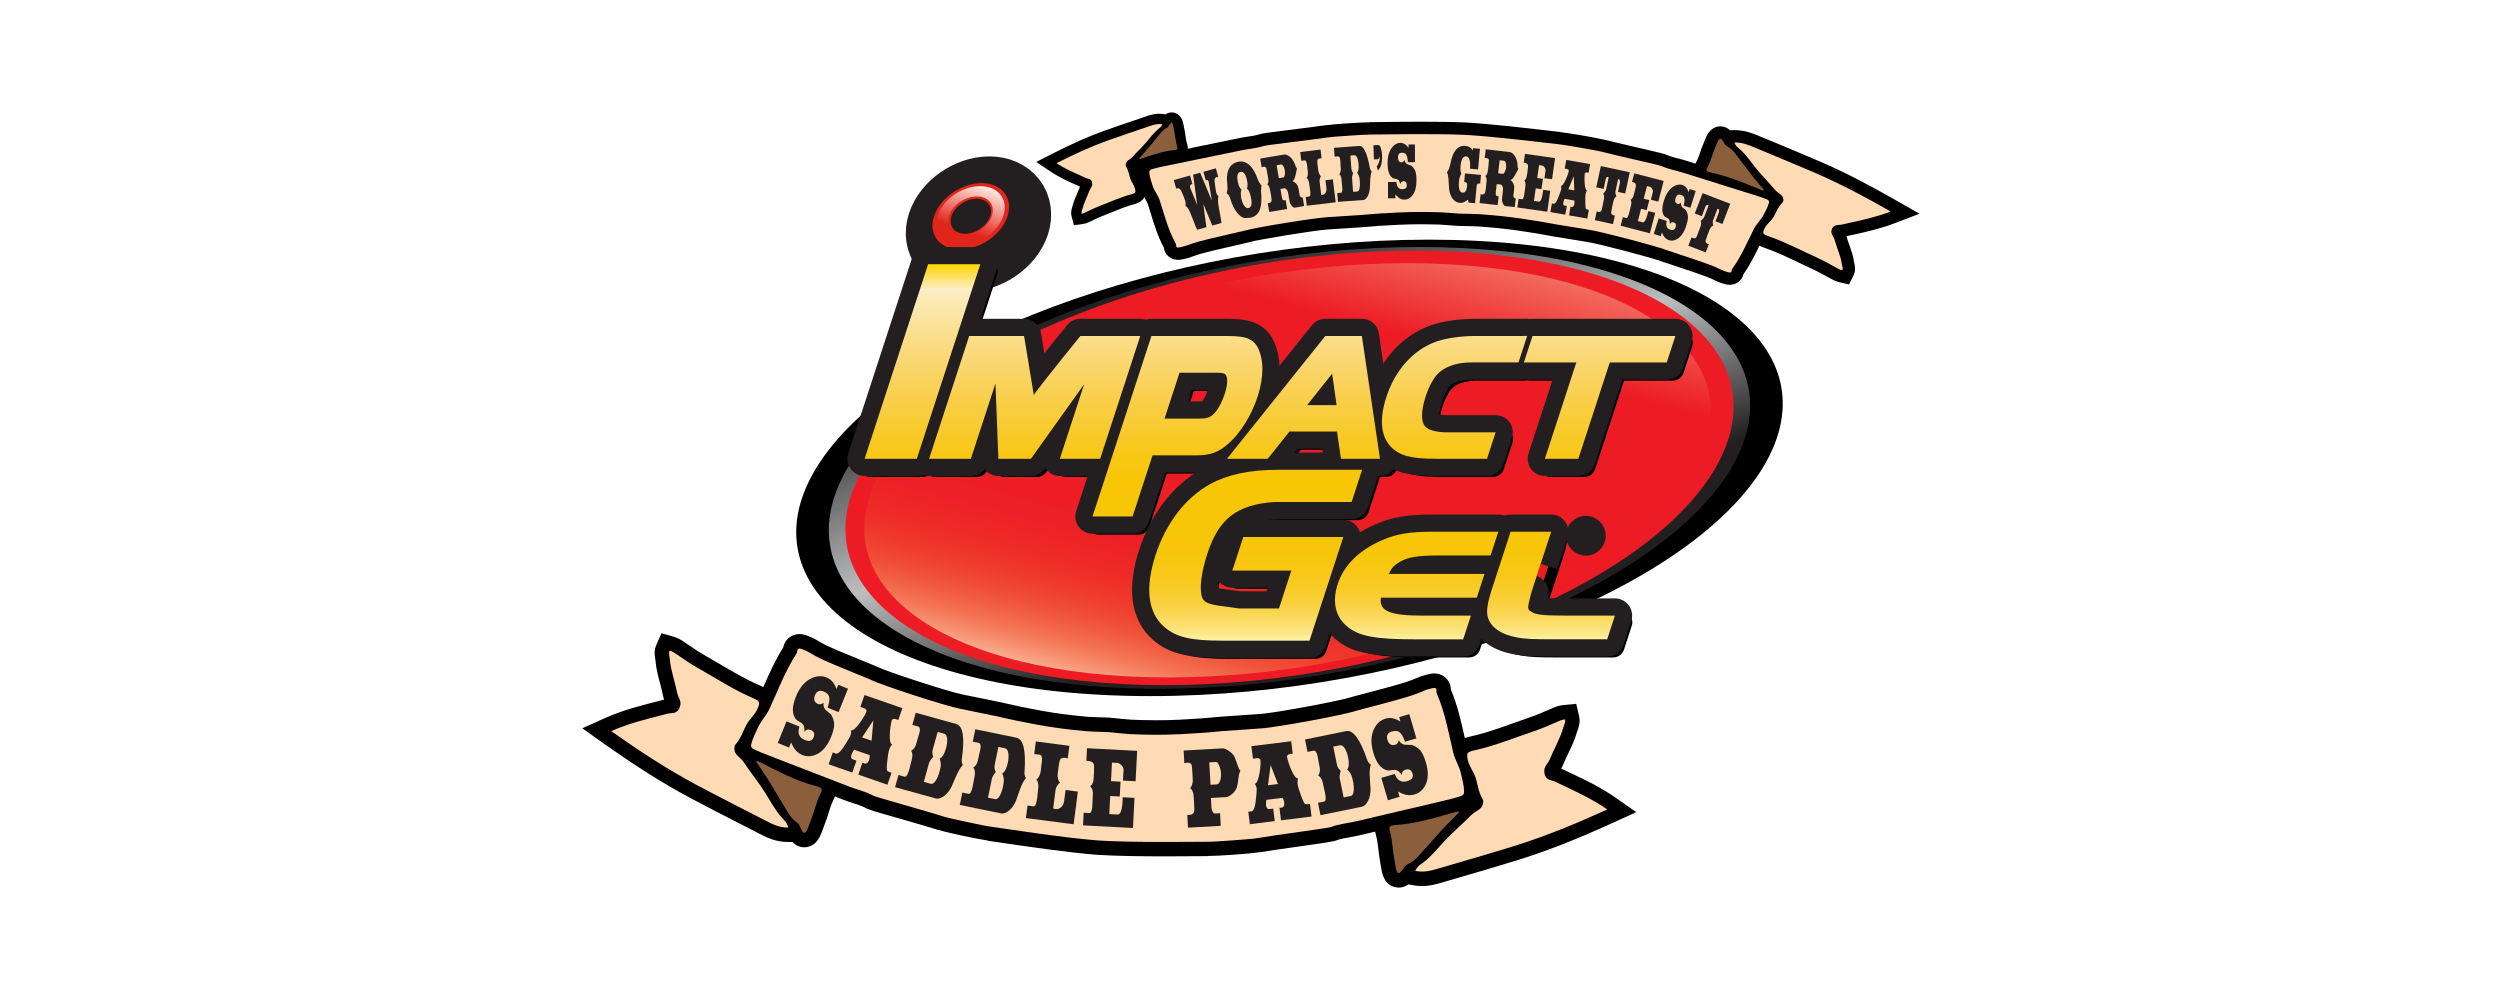 <svg width="250" height="100" viewBox="0 0 250 100" fill="none" xmlns="http://www.w3.org/2000/svg">
<rect width="250" height="100" fill="white"/>
<path d="M147.606 77.451C147.577 77.324 147.546 77.195 147.519 77.064C147.406 76.533 147.207 76.09 147.031 75.698C146.904 75.415 146.795 75.172 146.744 74.955C146.646 74.545 146.555 74.135 146.463 73.723C146.113 72.152 145.75 70.529 145.093 68.967C145.077 68.477 144.872 68.036 144.513 67.733C144.266 67.523 143.726 67.202 142.893 67.412L142.815 67.43C142.505 67.505 142.155 67.592 141.79 67.757C140.992 68.116 140.136 68.357 139.209 68.617C138.487 68.82 137.765 69.007 137.043 69.197C136.435 69.355 135.826 69.513 135.222 69.68L135.106 69.718C134.237 70.037 127.338 71.341 125.962 71.396L125.811 71.41C125.597 71.428 124.768 71.483 124.093 71.528C123.232 71.586 122.343 71.646 122.054 71.671C120.79 71.8 119.446 71.9 117.951 71.971C116.083 72.054 114.911 72.036 113.142 71.969C112.952 71.962 111.974 71.873 111.007 71.769L110.886 71.76C109.906 71.735 108.927 71.693 108.747 71.677C106.995 71.512 105.841 71.376 104.022 71.051C102.558 70.784 101.261 70.514 100.04 70.22C99.772 70.159 98.874 69.979 98.025 69.807C97.406 69.683 96.643 69.531 96.443 69.487L96.3 69.455C94.974 69.224 88.54 67.106 87.76 66.696L87.649 66.643C87.072 66.398 86.488 66.164 85.906 65.927C85.269 65.669 84.631 65.41 83.999 65.141L83.961 65.125C83.147 64.778 82.378 64.45 81.696 64.022C81.362 63.813 81.019 63.681 80.745 63.576L80.68 63.552C79.909 63.253 79.343 63.485 79.076 63.65C78.839 63.795 78.452 64.12 78.32 64.753C77.509 66.037 76.907 67.392 76.33 68.713C76.158 68.615 75.993 68.544 75.86 68.486C74.538 67.915 73.297 67.184 71.982 66.409C71.454 66.097 70.926 65.785 70.391 65.486C69.936 65.23 69.493 64.929 69.02 64.608C68.855 64.497 68.688 64.383 68.521 64.272L68.427 64.207C68.198 64.049 67.848 63.81 67.36 63.67L66.152 63.322L65.642 64.472C65.377 65.067 65.475 65.622 65.526 65.919C65.533 65.956 65.541 65.997 65.544 66.032C65.613 66.859 65.816 67.63 66.014 68.374C66.125 68.793 66.23 69.19 66.304 69.573C66.33 69.716 66.368 69.845 66.411 69.961C66.293 69.988 66.186 70.019 66.09 70.044L65.602 70.171C63.939 70.596 62.221 71.038 60.534 71.791L58.223 72.827L60.289 74.291C63.609 76.642 66.272 78.323 68.922 79.74C70.62 80.647 72.356 81.536 74.037 82.394C74.665 82.715 75.294 83.038 75.92 83.359C76.687 83.754 77.556 84.2 78.826 84.2C78.828 84.2 78.83 84.2 78.833 84.2H79.243C79.564 84.538 79.987 84.73 80.426 84.73C80.524 84.73 80.624 84.721 80.722 84.701C81.728 84.509 82.069 83.54 82.296 82.898C82.327 82.807 82.358 82.722 82.387 82.648C82.583 82.163 82.733 81.692 82.864 81.276C83.016 80.799 83.145 80.386 83.305 80.066C83.354 79.968 83.426 79.82 83.488 79.647C83.782 79.762 84.079 79.874 84.375 79.99C84.707 80.121 85.03 80.224 85.342 80.326C85.761 80.462 86.16 80.589 86.497 80.759C86.786 80.95 87.401 81.126 90.1 81.9C91.535 82.312 93.16 82.778 93.862 83.01L93.867 82.994C94.863 83.312 97.818 83.91 98.785 84.055L98.783 84.075C99.052 84.113 99.46 84.173 99.971 84.249C102.34 84.598 106.748 85.251 109.734 85.485C111.673 85.606 114.256 85.635 116.493 85.635C117.71 85.635 118.827 85.626 119.682 85.619C120.173 85.615 120.567 85.612 120.83 85.612V85.595C121.849 85.595 124.911 85.39 125.927 85.22L125.929 85.236C126.658 85.104 128.325 84.87 129.796 84.663C132.769 84.244 133.408 84.153 133.722 84.006C134.103 83.876 134.536 83.801 134.993 83.72C135.327 83.662 135.67 83.602 136.029 83.515C137.362 83.194 138.694 82.885 140.029 82.573C141.848 82.147 143.729 81.708 145.59 81.251C145.792 81.202 145.993 81.14 146.193 81.075C146.276 81.048 146.356 81.024 146.436 80.999C147.332 80.736 147.86 80.039 147.849 79.132C147.852 78.499 147.72 77.942 147.606 77.451Z" fill="black"/>
<path d="M161.548 79.76C160.035 78.704 158.431 77.948 156.877 77.217L156.418 76.999C156.331 76.956 156.231 76.907 156.122 76.858C156.184 76.751 156.247 76.633 156.298 76.499C156.445 76.134 156.621 75.766 156.81 75.374C157.145 74.679 157.49 73.959 157.711 73.163C157.722 73.128 157.737 73.09 157.751 73.054C157.858 72.771 158.056 72.245 157.909 71.61L157.624 70.384L156.371 70.498C155.865 70.545 155.478 70.712 155.221 70.826L155.117 70.87C154.932 70.948 154.749 71.026 154.564 71.106C154.042 71.331 153.548 71.545 153.055 71.71C152.474 71.906 151.896 72.111 151.319 72.319C149.882 72.834 148.525 73.319 147.123 73.629C146.704 73.72 146.004 73.874 145.572 74.52C145.124 75.189 145.284 75.911 145.369 76.297C145.503 76.901 145.739 77.333 145.93 77.681C146.044 77.888 146.136 78.053 146.198 78.24C146.229 78.336 146.269 78.501 146.309 78.677C146.396 79.049 146.503 79.515 146.704 80.007C146.403 79.793 145.917 79.591 145.257 79.782L144.526 79.989C142.802 80.484 141.17 80.95 139.49 81.061C139.102 81.086 138.293 81.137 137.801 81.837C137.315 82.525 137.529 83.288 137.622 83.615C137.72 83.959 137.769 84.386 137.83 84.883C137.881 85.316 137.939 85.806 138.039 86.321V86.323C138.055 86.399 138.068 86.488 138.081 86.584C138.184 87.257 138.338 88.273 139.289 88.65C139.477 88.723 139.673 88.761 139.869 88.761C140.208 88.761 140.546 88.647 140.84 88.436L141.242 88.514C141.583 88.578 141.899 88.607 142.198 88.607C142.995 88.607 143.657 88.413 144.261 88.235C144.941 88.035 145.621 87.836 146.3 87.638C148.11 87.11 149.98 86.564 151.816 85.993C154.684 85.1 157.617 83.95 161.319 82.265L163.623 81.215L161.548 79.76Z" fill="black"/>
<path fill-rule="evenodd" clip-rule="evenodd" d="M76.584 82.076C74.255 80.876 71.915 79.698 69.604 78.465C66.687 76.905 63.919 75.091 61.124 73.112C62.809 72.359 64.565 71.931 66.306 71.485C66.58 71.414 66.843 71.323 67.153 71.314C67.719 71.298 67.957 70.964 68.04 70.471C68.111 70.043 67.797 69.691 67.721 69.301C67.5 68.169 67.075 67.046 66.981 65.914C66.957 65.631 66.841 65.33 66.961 65.058C67.278 65.15 67.494 65.323 67.723 65.473C68.372 65.903 69.005 66.36 69.682 66.741C71.541 67.788 73.328 68.965 75.289 69.809C75.987 70.108 76.022 70.233 75.753 70.864C75.463 71.541 75.006 71.833 74.643 72.475C74.369 72.958 74.133 73.796 73.54 74.463C73.437 74.579 73.446 74.694 73.439 74.841C73.408 75.515 74.012 75.673 74.382 76.234C75.046 77.244 75.842 78.207 76.484 79.223C76.967 79.992 77.504 81.006 78.142 81.712C78.692 82.323 78.65 82.229 78.835 82.76C77.919 82.757 77.302 82.445 76.584 82.076Z" fill="#FEDBB4"/>
<path fill-rule="evenodd" clip-rule="evenodd" d="M80.284 83.203C79.918 82.633 80.032 82.472 79.608 82.174C79.16 81.857 78.906 81.443 78.654 81.017C78.086 80.063 77.516 79.112 76.934 78.165C76.517 77.485 76.045 76.825 75.619 76.165C75.735 76.081 75.815 76.13 75.889 76.165C77.739 77.09 79.57 78.084 81.596 78.612C82.247 78.78 82.287 78.893 82.022 79.424C81.643 80.177 81.454 81.126 81.055 82.109C80.863 82.582 80.615 83.582 80.284 83.203Z" fill="#8B5E3C"/>
<path fill-rule="evenodd" clip-rule="evenodd" d="M141.516 87.09C141.794 86.604 141.736 86.686 142.394 86.192C143.151 85.619 143.869 84.721 144.489 84.059C145.311 83.183 146.271 82.388 147.114 81.518C147.582 81.037 148.206 80.995 148.302 80.328C148.322 80.183 148.353 80.07 148.275 79.938C147.818 79.174 147.742 78.305 147.566 77.779C147.332 77.081 146.938 76.707 146.78 75.987C146.632 75.319 146.693 75.2 147.433 75.038C149.516 74.576 151.495 73.756 153.517 73.079C154.252 72.831 154.961 72.502 155.678 72.201C155.93 72.096 156.177 71.965 156.505 71.936C156.572 72.225 156.4 72.499 156.325 72.773C156.019 73.868 155.391 74.891 154.963 75.963C154.816 76.33 154.439 76.615 154.43 77.05C154.419 77.549 154.591 77.921 155.143 78.044C155.446 78.111 155.687 78.251 155.943 78.374C157.568 79.141 159.213 79.889 160.726 80.946C157.608 82.365 154.551 83.627 151.393 84.609C148.89 85.387 146.37 86.105 143.858 86.845C143.08 87.072 142.414 87.264 141.516 87.09Z" fill="#FEDBB4"/>
<path fill-rule="evenodd" clip-rule="evenodd" d="M139.457 86.038C139.249 84.997 139.243 84.03 139.011 83.217C138.85 82.648 138.913 82.544 139.581 82.501C141.672 82.365 143.655 81.732 145.647 81.171C145.725 81.148 145.812 81.117 145.91 81.222C145.369 81.79 144.781 82.35 144.243 82.938C143.495 83.758 142.757 84.587 142.019 85.416C141.692 85.784 141.364 86.145 140.865 86.372C140.393 86.586 140.473 86.764 140.007 87.257C139.61 87.567 139.557 86.537 139.457 86.038Z" fill="#8B5E3C"/>
<path fill-rule="evenodd" clip-rule="evenodd" d="M135.699 82.113C134.837 82.321 133.947 82.379 133.105 82.699C132.967 82.8 127.309 83.528 125.682 83.82C125.51 83.889 121.008 84.213 120.835 84.175C119.297 84.175 113.387 84.273 109.828 84.05C106.271 83.774 100.492 82.862 98.988 82.653C98.81 82.664 94.473 81.737 94.321 81.645C92.79 81.139 87.424 79.675 87.312 79.562C86.559 79.14 85.706 78.967 84.91 78.655C81.979 77.5 79.04 76.404 76.1 75.243C75.86 75.147 75.626 75.026 75.387 74.919C75.133 74.806 75.066 74.656 75.12 74.427C75.258 73.836 75.548 73.315 75.788 72.771C76.089 72.091 76.64 71.552 76.947 70.884C77.801 69.025 78.518 67.102 79.639 65.374C79.688 65.296 79.717 65.198 79.726 65.105C79.755 64.82 79.945 64.82 80.159 64.902C80.422 65.005 80.696 65.103 80.932 65.252C81.723 65.747 82.581 66.11 83.435 66.475C84.647 66.993 85.875 67.467 87.09 67.98C88.048 68.486 94.656 70.638 96.051 70.884C96.164 70.921 99.191 71.514 99.721 71.635C101.058 71.956 102.407 72.23 103.764 72.477C105.582 72.802 106.766 72.947 108.611 73.121C108.876 73.146 109.952 73.188 110.851 73.21C111.742 73.306 112.816 73.406 113.084 73.417C114.944 73.489 116.143 73.502 118.015 73.42C119.411 73.353 120.808 73.257 122.203 73.114C122.753 73.065 125.9 72.867 126.02 72.845C127.458 72.787 134.529 71.474 135.603 71.08C136.929 70.716 138.269 70.391 139.599 70.014C140.54 69.751 141.48 69.486 142.383 69.081C142.652 68.958 142.951 68.891 143.238 68.82C143.472 68.762 143.669 68.784 143.644 69.076C143.635 69.172 143.646 69.277 143.682 69.361C144.509 71.247 144.859 73.293 145.333 75.296C145.505 76.016 145.944 76.638 146.102 77.373C146.227 77.962 146.403 78.532 146.41 79.156C146.412 79.401 146.314 79.542 146.033 79.624C145.772 79.702 145.512 79.793 145.249 79.858C142.055 80.636 138.875 81.349 135.699 82.113Z" fill="#FEDBB4"/>
<path d="M185.18 23.507C186.604 23.19 188.079 22.86 189.512 22.308L191.937 21.372L189.682 20.079C186.74 18.392 184.387 17.189 182.053 16.179C180.556 15.531 179.027 14.895 177.545 14.28L175.883 13.589C175.225 13.315 174.487 13.021 173.427 13.012L173.003 13.023C172.644 12.694 172.176 12.567 171.722 12.674C170.924 12.861 170.634 13.614 170.463 14.064C170.44 14.124 170.418 14.182 170.396 14.229C170.233 14.597 170.115 14.947 170.01 15.254C169.899 15.586 169.801 15.874 169.683 16.083C169.647 16.148 169.593 16.246 169.544 16.362C169.248 16.268 168.952 16.177 168.657 16.083C168.383 15.994 168.103 15.921 167.82 15.849C167.436 15.749 167.071 15.655 166.761 15.524C166.511 15.395 165.968 15.27 163.659 14.735C162.4 14.443 160.973 14.113 160.354 13.948L160.352 13.959C159.529 13.75 156.888 13.309 156.093 13.22L156.095 13.208C155.861 13.182 155.504 13.142 155.061 13.088C153 12.847 149.162 12.399 146.577 12.248C143.983 12.13 140.065 12.179 137.961 12.206C137.535 12.212 137.192 12.214 136.963 12.217V12.228C136.138 12.235 133.428 12.399 132.588 12.527L132.586 12.515C131.953 12.616 130.576 12.787 129.245 12.954C126.731 13.269 126.168 13.34 125.902 13.442C125.559 13.545 125.174 13.605 124.766 13.668C124.472 13.712 124.175 13.759 123.885 13.819C122.733 14.06 121.581 14.296 120.427 14.53C118.84 14.853 117.251 15.176 115.658 15.517C115.488 15.553 115.319 15.6 115.152 15.644L114.936 15.702C113.971 15.95 113.661 16.694 113.692 17.305C113.717 17.81 113.852 18.234 113.971 18.608C114 18.7 114.029 18.789 114.055 18.882C114.178 19.299 114.372 19.636 114.541 19.932C114.648 20.117 114.748 20.291 114.788 20.418C114.884 20.714 114.973 21.011 115.065 21.307C115.412 22.444 115.769 23.616 116.38 24.752C116.424 25.102 116.589 25.419 116.854 25.646C117.106 25.86 117.547 26.085 118.229 25.938L118.301 25.922C118.559 25.867 118.853 25.804 119.152 25.686C119.845 25.416 120.589 25.234 121.385 25.042C122.007 24.891 122.633 24.748 123.257 24.608C123.779 24.489 124.298 24.371 124.817 24.249L124.904 24.224C125.655 23.986 131.643 22.994 132.842 22.945L132.954 22.936C133.132 22.921 133.783 22.88 134.456 22.838C135.198 22.791 135.964 22.744 136.209 22.722C137.306 22.62 138.474 22.542 139.773 22.482C141.398 22.41 142.418 22.417 143.963 22.457C144.15 22.461 145.026 22.524 145.835 22.591L145.922 22.595C146.737 22.606 147.613 22.631 147.796 22.644C149.322 22.753 150.332 22.847 151.93 23.074C153.207 23.259 154.343 23.449 155.415 23.656C155.649 23.698 156.436 23.825 157.178 23.943C157.807 24.044 158.399 24.14 158.564 24.169L158.669 24.186C159.835 24.349 165.515 25.862 166.208 26.156L166.293 26.19C166.801 26.364 167.311 26.531 167.822 26.698C168.383 26.883 168.943 27.066 169.533 27.271C170.253 27.52 170.935 27.754 171.548 28.066C171.831 28.211 172.112 28.298 172.357 28.374L172.417 28.392C172.622 28.456 172.807 28.481 172.972 28.481C173.326 28.481 173.594 28.363 173.777 28.24C174.057 28.051 174.256 27.765 174.345 27.427C175.004 26.493 175.484 25.517 175.943 24.565C176.132 24.666 176.319 24.732 176.466 24.784C177.639 25.194 178.74 25.72 179.905 26.277C180.371 26.5 180.837 26.723 181.307 26.936C181.712 27.121 182.107 27.34 182.526 27.569C182.673 27.649 182.82 27.732 182.969 27.81L183.054 27.857C183.261 27.973 183.549 28.131 183.948 28.224L184.906 28.447L185.338 27.565C185.606 27.019 185.483 26.517 185.423 26.277L185.412 26.23C185.325 25.597 185.12 25.022 184.924 24.467C184.817 24.169 184.717 23.886 184.645 23.62C184.645 23.618 184.645 23.618 184.643 23.616C184.683 23.607 184.723 23.598 184.759 23.589L185.18 23.507Z" fill="black"/>
<path d="M118.682 14.287C118.626 14.109 118.593 13.87 118.552 13.596C118.517 13.347 118.474 13.063 118.408 12.765V12.763C118.399 12.723 118.39 12.674 118.381 12.624C118.307 12.219 118.187 11.541 117.521 11.303C117.189 11.185 116.834 11.241 116.538 11.434L116.402 11.412C115.642 11.29 115.069 11.483 114.608 11.639L113.474 12.025C112.48 12.361 111.45 12.709 110.44 13.07C108.849 13.641 107.229 14.358 105.19 15.397L103.619 16.197L105.085 17.175C105.963 17.761 106.879 18.165 107.764 18.555L107.994 18.657C107.987 18.673 107.982 18.686 107.978 18.702C107.902 18.918 107.809 19.13 107.717 19.341C107.541 19.751 107.356 20.177 107.245 20.647L107.227 20.701C107.167 20.884 107.053 21.22 107.16 21.634L107.39 22.515L108.292 22.397C108.613 22.354 108.845 22.241 109.001 22.165L109.36 21.993C109.643 21.857 109.91 21.726 110.173 21.626C110.494 21.503 110.815 21.372 111.134 21.242C111.916 20.924 112.656 20.623 113.416 20.422C114.603 20.11 114.661 19.272 114.503 18.624C114.412 18.254 114.258 17.989 114.147 17.793C114.082 17.681 114.035 17.599 114.002 17.509C113.979 17.445 113.959 17.367 113.937 17.28C113.91 17.173 113.875 17.048 113.837 16.919C113.881 16.923 113.926 16.932 113.971 16.932C114.1 16.932 114.231 16.91 114.361 16.868L114.764 16.734C115.702 16.422 116.589 16.128 117.496 16.034C117.726 16.012 118.263 15.956 118.584 15.473C118.9 14.996 118.746 14.499 118.682 14.287Z" fill="black"/>
<path fill-rule="evenodd" clip-rule="evenodd" d="M175.41 14.73C177.463 15.588 179.526 16.431 181.563 17.313C184.137 18.427 186.589 19.731 189.067 21.151C187.625 21.708 186.116 22.027 184.618 22.361C184.382 22.414 184.157 22.483 183.888 22.49C183.397 22.506 183.199 22.749 183.141 23.105C183.09 23.417 183.375 23.669 183.451 23.952C183.674 24.772 184.072 25.586 184.186 26.408C184.215 26.613 184.324 26.831 184.228 27.03C183.952 26.965 183.758 26.84 183.558 26.733C182.985 26.424 182.421 26.096 181.824 25.824C180.184 25.075 178.599 24.231 176.874 23.629C176.261 23.417 176.226 23.326 176.444 22.867C176.678 22.374 177.066 22.158 177.36 21.69C177.583 21.338 177.766 20.727 178.26 20.241C178.345 20.157 178.334 20.072 178.336 19.965C178.345 19.477 177.817 19.366 177.48 18.96C176.876 18.231 176.159 17.536 175.575 16.803C175.134 16.248 174.639 15.515 174.068 15.004C173.574 14.563 173.612 14.632 173.438 14.247C174.231 14.242 174.777 14.467 175.41 14.73Z" fill="#FEDBB4"/>
<path fill-rule="evenodd" clip-rule="evenodd" d="M172.17 13.932C172.502 14.345 172.41 14.463 172.785 14.677C173.181 14.904 173.413 15.205 173.645 15.51C174.164 16.199 174.686 16.887 175.216 17.572C175.597 18.062 176.025 18.539 176.413 19.016C176.315 19.078 176.243 19.043 176.179 19.018C174.548 18.356 172.934 17.645 171.16 17.273C170.592 17.155 170.552 17.073 170.768 16.687C171.075 16.139 171.214 15.448 171.532 14.73C171.684 14.387 171.869 13.658 172.17 13.932Z" fill="#8B5E3C"/>
<path fill-rule="evenodd" clip-rule="evenodd" d="M116.237 12.431C116.09 12.714 116.121 12.665 115.765 12.961C115.352 13.304 114.969 13.828 114.635 14.22C114.193 14.737 113.672 15.21 113.217 15.72C112.965 16.003 112.618 16.041 112.578 16.422C112.569 16.505 112.553 16.571 112.6 16.645C112.867 17.073 112.923 17.567 113.032 17.864C113.175 18.258 113.4 18.463 113.5 18.871C113.594 19.25 113.563 19.319 113.153 19.426C112.001 19.729 110.915 20.237 109.801 20.665C109.395 20.821 109.008 21.022 108.613 21.209C108.475 21.274 108.339 21.354 108.158 21.376C108.116 21.211 108.207 21.053 108.245 20.895C108.397 20.264 108.727 19.667 108.947 19.049C109.023 18.836 109.228 18.666 109.226 18.419C109.224 18.134 109.121 17.924 108.811 17.866C108.642 17.835 108.506 17.759 108.361 17.695C107.443 17.289 106.516 16.895 105.656 16.32C107.365 15.448 109.045 14.668 110.786 14.044C112.165 13.552 113.554 13.093 114.938 12.62C115.368 12.473 115.733 12.35 116.237 12.431Z" fill="#FEDBB4"/>
<path fill-rule="evenodd" clip-rule="evenodd" d="M117.4 12.992C117.534 13.583 117.554 14.136 117.697 14.592C117.797 14.913 117.764 14.973 117.391 15.011C116.23 15.13 115.138 15.531 114.04 15.889C113.997 15.903 113.948 15.923 113.893 15.865C114.185 15.531 114.501 15.199 114.791 14.853C115.194 14.37 115.589 13.884 115.985 13.396C116.161 13.18 116.337 12.966 116.611 12.827C116.87 12.696 116.823 12.596 117.073 12.306C117.289 12.121 117.336 12.707 117.4 12.992Z" fill="#8B5E3C"/>
<path fill-rule="evenodd" clip-rule="evenodd" d="M124.137 15.036C124.879 14.88 125.648 14.833 126.37 14.597C126.486 14.523 131.373 13.961 132.777 13.741C132.925 13.69 136.82 13.429 136.972 13.456C138.304 13.447 143.428 13.342 146.523 13.485C149.617 13.665 154.653 14.293 155.964 14.438C156.117 14.43 159.906 15.078 160.04 15.143C161.381 15.501 166.077 16.535 166.177 16.616C166.841 16.916 167.586 17.037 168.285 17.262C170.859 18.084 173.44 18.864 176.021 19.689C176.232 19.756 176.437 19.843 176.647 19.918C176.87 19.999 176.932 20.108 176.892 20.275C176.79 20.705 176.553 21.086 176.359 21.481C176.117 21.975 175.655 22.37 175.408 22.858C174.719 24.213 174.151 25.612 173.228 26.874C173.188 26.93 173.166 27.003 173.161 27.07C173.146 27.277 172.979 27.279 172.792 27.219C172.56 27.148 172.321 27.077 172.112 26.97C171.412 26.615 170.659 26.357 169.908 26.096C168.842 25.728 167.764 25.39 166.696 25.024C165.849 24.663 160.06 23.137 158.843 22.967C158.745 22.94 156.102 22.528 155.638 22.443C154.47 22.218 153.291 22.027 152.108 21.855C150.521 21.628 149.492 21.53 147.885 21.416C147.653 21.4 146.719 21.374 145.942 21.365C145.166 21.3 144.232 21.233 144.001 21.227C142.385 21.184 141.344 21.182 139.724 21.253C138.516 21.309 137.306 21.387 136.1 21.498C135.623 21.539 132.9 21.699 132.798 21.715C131.552 21.766 125.457 22.758 124.534 23.05C123.395 23.322 122.241 23.564 121.098 23.845C120.291 24.041 119.48 24.24 118.709 24.538C118.479 24.627 118.22 24.679 117.973 24.732C117.77 24.777 117.601 24.761 117.614 24.547C117.619 24.478 117.608 24.402 117.572 24.34C116.803 22.976 116.442 21.492 115.974 20.039C115.805 19.517 115.406 19.069 115.25 18.537C115.125 18.111 114.956 17.697 114.933 17.244C114.924 17.066 115.007 16.963 115.248 16.901C115.473 16.843 115.695 16.776 115.921 16.727C118.666 16.145 121.403 15.608 124.137 15.036Z" fill="#FEDBB4"/>
<path d="M81.627 46.793C73.961 59.377 88.939 69.611 115.031 69.611C141.101 69.611 168.571 59.377 176.268 46.793C183.932 34.206 168.983 23.965 142.877 23.965C116.799 23.965 89.316 34.206 81.627 46.793Z" fill="black"/>
<path d="M84.756 46.793C77.6 58.972 91.585 68.878 115.952 68.878C140.297 68.878 165.948 58.972 173.137 46.793C180.295 34.611 166.335 24.699 141.957 24.699C117.603 24.699 91.939 34.611 84.756 46.793Z" fill="url(#paint0_linear_7686_6)"/>
<path d="M86.347 46.792C79.448 58.773 92.928 68.514 116.42 68.514C139.887 68.514 164.617 58.773 171.546 46.792C178.448 34.812 164.989 25.064 141.489 25.064C118.011 25.064 93.272 34.812 86.347 46.792Z" fill="#ED1C24"/>
<path d="M160.064 53.57C160.064 54.388 159.402 55.052 158.584 55.052C157.766 55.052 157.111 54.388 157.111 53.57C157.111 52.752 157.769 52.09 158.584 52.09C159.402 52.092 160.064 52.752 160.064 53.57ZM157.481 53.57C157.481 54.185 157.974 54.679 158.584 54.679C159.197 54.679 159.692 54.185 159.692 53.57C159.692 52.957 159.197 52.458 158.584 52.458C157.974 52.458 157.481 52.957 157.481 53.57ZM157.943 52.861H158.591C158.78 52.861 158.923 52.906 159.019 52.986C159.115 53.07 159.164 53.191 159.164 53.344C159.164 53.445 159.139 53.527 159.088 53.594C159.039 53.659 158.972 53.699 158.894 53.71L159.269 54.289H158.696L158.446 53.819V54.289H157.943V52.861ZM158.444 53.509H158.524C158.629 53.509 158.678 53.46 158.678 53.373C158.678 53.275 158.629 53.233 158.524 53.233H158.444V53.509Z" fill="#FFD400"/>
<path d="M88.15 47.036C81.572 58.455 94.426 67.743 116.819 67.743C139.191 67.743 162.765 58.455 169.373 47.036C175.952 35.614 163.122 26.319 140.718 26.319C118.336 26.319 94.749 35.612 88.15 47.036Z" fill="url(#paint1_linear_7686_6)"/>
<path d="M94.17 22.394C93.575 24.222 94.738 25.708 96.766 25.708C98.792 25.708 100.924 24.222 101.522 22.394C102.117 20.567 100.956 19.078 98.928 19.078C96.902 19.08 94.767 20.567 94.17 22.394ZM95.906 22.394C96.222 21.429 97.345 20.645 98.415 20.645C99.487 20.645 100.1 21.429 99.784 22.394C99.469 23.359 98.344 24.141 97.272 24.141C96.204 24.144 95.591 23.359 95.906 22.394Z" fill="#E1251B" stroke="#231F20" stroke-width="6.875"/>
<path d="M93.403 21.628C92.808 23.455 93.971 24.942 95.997 24.942C98.023 24.942 100.156 23.455 100.753 21.628C101.35 19.8 100.187 18.311 98.159 18.311C96.135 18.314 94 19.8 93.403 21.628ZM95.139 21.628C95.456 20.663 96.579 19.878 97.648 19.878C98.718 19.878 99.333 20.663 99.017 21.628C98.703 22.593 97.577 23.375 96.505 23.375C95.438 23.377 94.825 22.593 95.139 21.628Z" fill="#E1251B" stroke="#231F20" stroke-width="3.437"/>
<path d="M93.403 21.628C92.808 23.455 93.971 24.942 95.997 24.942C98.023 24.942 100.156 23.455 100.753 21.628C101.35 19.8 100.187 18.311 98.159 18.311C96.135 18.314 94 19.8 93.403 21.628ZM95.139 21.628C95.456 20.663 96.579 19.878 97.648 19.878C98.718 19.878 99.333 20.663 99.017 21.628C98.703 22.593 97.577 23.375 96.505 23.375C95.438 23.377 94.825 22.593 95.139 21.628Z" fill="#E1251B"/>
<path d="M93.757 21.581C93.225 23.215 94.266 24.545 96.08 24.545C97.891 24.545 99.799 23.215 100.334 21.581C100.867 19.945 99.828 18.615 98.014 18.615C96.2 18.615 94.29 19.945 93.757 21.581ZM94.898 21.581C95.248 20.514 96.492 19.644 97.675 19.644C98.861 19.644 99.538 20.511 99.191 21.581C98.843 22.648 97.597 23.515 96.412 23.515C95.231 23.515 94.551 22.648 94.898 21.581Z" fill="url(#paint2_linear_7686_6)"/>
<path d="M156.688 54.19C156.75 53.715 156.766 53.358 156.594 53.115C156.378 52.852 156.057 52.692 155.712 52.692H155.672C155.703 52.721 155.732 52.75 155.756 52.785C155.854 52.917 155.903 53.075 155.903 53.236C155.903 53.316 155.89 53.396 155.865 53.472L154.176 58.649C153.978 59.257 153.833 59.654 153.639 59.877C153.759 59.774 153.858 59.65 153.895 59.496C153.793 59.897 153.67 60.367 153.624 60.626C153.78 60.706 154.025 60.759 154.419 60.795C154.729 60.49 154.921 59.966 155.112 59.375L156.389 55.462C156.391 55.46 156.608 54.8 156.688 54.19Z" fill="black"/>
<path d="M162.239 61.855L161.466 64.229C161.361 64.545 161.069 64.757 160.737 64.757H155.438C153.135 64.757 152.532 64.728 151.645 64.574C149.619 64.218 148.295 63.206 148.016 61.8C147.945 61.454 147.95 61.022 148.025 60.512C147.923 60.561 147.814 60.596 147.696 60.596C147.696 60.596 141.331 60.596 139.399 60.596C139.835 60.728 140.635 60.853 142.131 60.853H147.109C147.355 60.853 147.586 60.971 147.729 61.169C147.874 61.367 147.914 61.624 147.838 61.855L147.063 64.227C146.958 64.543 146.666 64.755 146.334 64.755H141.382C137.417 64.755 135.643 64.409 134.362 63.391C133.526 62.747 133.009 61.887 132.827 60.891L131.69 64.367C131.587 64.681 131.293 64.895 130.961 64.895H122.212C118.873 64.895 117.296 64.505 115.97 63.36C115.415 62.89 114.871 62.212 114.528 61.258C114.844 62.685 115.562 63.638 116.297 64.26C117.703 65.475 119.344 65.887 122.787 65.887H131.536C132.033 65.887 132.474 65.566 132.628 65.096L133.401 62.727C133.698 63.329 134.13 63.861 134.701 64.302C136.058 65.379 137.892 65.747 141.955 65.747H146.907C147.404 65.747 147.845 65.428 147.999 64.956L148.522 63.351C149.115 64.461 150.388 65.25 152.148 65.557C153.064 65.715 153.677 65.747 156.008 65.747H161.31C161.807 65.747 162.248 65.428 162.402 64.953L163.175 62.58C163.289 62.23 163.229 61.847 163.013 61.548C162.796 61.249 162.451 61.073 162.083 61.073H162.043C162.072 61.102 162.103 61.131 162.128 61.165C162.275 61.367 162.315 61.624 162.239 61.855Z" fill="black"/>
<path d="M122.716 46.708C122.421 46.708 122.152 46.539 122.025 46.273C121.973 46.167 121.956 46.051 121.956 45.937C121.287 46.238 120.565 46.367 119.629 46.367C119.629 46.367 116.674 46.367 115.829 46.367C115.542 47.25 114.008 51.95 114.008 51.95C113.906 52.264 113.612 52.478 113.28 52.478H109.271C109.05 52.478 108.845 52.38 108.702 52.217C108.678 52.491 108.751 52.768 108.916 52.993C109.132 53.291 109.48 53.467 109.848 53.467H113.857C114.354 53.467 114.795 53.149 114.949 52.676C114.949 52.676 116.293 48.558 116.685 47.357C117.775 47.357 120.208 47.357 120.208 47.357C121.013 47.357 121.668 47.267 122.27 47.065C122.274 47.076 122.283 47.087 122.29 47.098C122.718 46.951 123.161 46.819 123.627 46.71H122.716V46.708Z" fill="black"/>
<path d="M110.035 46.708H106.001C105.783 46.708 105.578 46.61 105.435 46.45C105.433 46.483 105.428 46.514 105.428 46.548C105.428 46.786 105.504 47.025 105.647 47.223C105.863 47.519 106.208 47.698 106.576 47.698H109.774L110.1 46.697C110.077 46.702 110.057 46.708 110.035 46.708Z" fill="black"/>
<path d="M135.08 54L134.511 55.741C134.953 55.248 135.474 54.798 136.069 54.392C136.074 54.145 136.004 53.9 135.855 53.695C135.639 53.396 135.294 53.22 134.926 53.22H134.886C134.915 53.249 134.946 53.278 134.97 53.312C135.115 53.512 135.155 53.768 135.08 54Z" fill="black"/>
<path d="M122.894 58.406C123.11 58.705 123.455 58.881 123.823 58.881C123.823 58.881 126.09 58.881 127.77 58.881C127.875 58.564 127.986 58.223 128.093 57.891C126.669 57.891 123.248 57.891 123.248 57.891C123.027 57.891 122.822 57.793 122.678 57.63C122.655 57.902 122.729 58.179 122.894 58.406Z" fill="black"/>
<path d="M126.778 35.233C126.939 35.761 127.021 36.35 127.021 36.985C127.021 37.919 126.849 38.917 126.511 39.953C126.506 39.969 126.5 39.985 126.495 39.998L127.955 38.175C127.968 37.979 127.982 37.783 127.982 37.589C127.982 36.916 127.892 36.29 127.721 35.726C127.28 34.193 126.384 33.555 125.285 33.294C125.954 33.622 126.48 34.199 126.778 35.233Z" fill="black"/>
<path d="M137.87 39.708C137.892 39.639 137.908 39.574 137.932 39.505C138.093 39.011 138.287 38.54 138.505 38.09L137.917 34.101C137.834 33.537 137.348 33.118 136.78 33.118H136.742C136.856 33.232 136.938 33.379 136.963 33.548L137.87 39.708Z" fill="black"/>
<path d="M98.776 26.727L96.753 32.929C96.813 32.916 96.873 32.9 96.938 32.9H97.938L99.717 27.453C99.832 27.103 99.772 26.72 99.554 26.422C99.338 26.125 98.992 25.947 98.622 25.947H98.582C98.614 25.976 98.642 26.005 98.669 26.038C98.812 26.236 98.852 26.493 98.776 26.727Z" fill="black"/>
<path d="M97.834 46.18C97.731 46.494 97.437 46.708 97.105 46.708H92.926C92.683 46.708 92.456 46.592 92.311 46.398C92.168 46.59 91.943 46.708 91.696 46.708H86.477C86.256 46.708 86.053 46.61 85.908 46.447C85.884 46.721 85.957 46.998 86.122 47.223C86.338 47.522 86.684 47.698 87.054 47.698H92.273C92.501 47.698 92.712 47.629 92.893 47.513C93.073 47.629 93.283 47.698 93.503 47.698H97.682C98.179 47.698 98.62 47.379 98.774 46.907C98.774 46.907 98.943 46.389 99.09 45.937C99.082 45.699 99.024 44.185 98.966 42.717C98.404 44.437 97.834 46.18 97.834 46.18Z" fill="black"/>
<path d="M103.862 37.675C104.085 37.39 104.328 37.083 104.575 36.771C104.343 35.364 104.131 34.085 104.131 34.085C104.04 33.53 103.561 33.123 102.997 33.123H102.959C103.071 33.234 103.151 33.377 103.178 33.541C103.18 33.539 103.577 35.944 103.862 37.675Z" fill="black"/>
<path d="M105.272 45.705C105.272 45.705 105.749 44.248 106.159 42.993C104.956 44.678 103.735 46.389 103.735 46.389C103.59 46.59 103.36 46.71 103.113 46.71H99.857C99.625 46.71 99.418 46.606 99.278 46.441C99.282 46.534 99.282 46.597 99.282 46.597C99.307 47.214 99.812 47.702 100.43 47.702H103.686C104.058 47.702 104.406 47.524 104.622 47.221C104.622 47.221 104.998 46.695 105.313 46.256C105.268 46.158 105.237 46.053 105.237 45.946C105.235 45.864 105.248 45.783 105.272 45.705Z" fill="black"/>
<path d="M149.055 56.971L149.26 56.345C149.2 56.36 149.137 56.376 149.073 56.376H144.119C142.291 56.376 141.431 56.476 140.843 56.695C143.314 56.695 148.469 56.695 148.469 56.695C148.698 56.692 148.91 56.797 149.055 56.971Z" fill="black"/>
<path d="M169.059 33.595C168.842 33.297 168.497 33.121 168.129 33.121H168.091C168.12 33.15 168.152 33.178 168.176 33.212C168.274 33.346 168.323 33.504 168.323 33.662C168.323 33.742 168.31 33.823 168.285 33.898L167.423 36.544C167.32 36.86 167.026 37.072 166.694 37.072C166.694 37.072 162.458 37.072 161.553 37.072C161.245 38.017 158.58 46.18 158.58 46.18C158.477 46.494 158.183 46.708 157.851 46.708H154.504C154.285 46.708 154.08 46.61 153.938 46.45C153.936 46.483 153.929 46.514 153.929 46.548C153.929 46.786 154.005 47.025 154.147 47.223C154.363 47.519 154.711 47.698 155.079 47.698H158.426C158.923 47.698 159.364 47.379 159.518 46.907C159.518 46.907 161.97 39.398 162.404 38.064C163.619 38.064 167.267 38.064 167.267 38.064C167.764 38.064 168.205 37.743 168.359 37.27L169.221 34.625C169.259 34.509 169.277 34.389 169.277 34.268C169.279 34.032 169.204 33.794 169.059 33.595Z" fill="black"/>
<path d="M150.307 43.539L149.445 46.18C149.342 46.494 149.048 46.708 148.716 46.708H143.591C141.389 46.708 139.858 46.492 138.714 45.433L138.772 45.83C138.804 46.051 138.739 46.273 138.594 46.443C138.449 46.612 138.238 46.708 138.015 46.708H136.916C137.003 46.886 137.023 47.091 136.961 47.281L135.909 50.501C135.806 50.818 135.512 51.029 135.18 51.029C135.18 51.029 127.549 51.029 127.471 51.029C124.088 51.283 122.524 52.493 121.492 55.651C121.084 56.897 120.861 58.031 120.861 58.849C120.861 59.335 120.946 59.553 120.968 59.585C121.066 59.692 121.425 59.779 121.846 59.85C121.831 59.765 121.82 59.638 121.82 59.458C121.82 58.691 122.042 57.568 122.432 56.378C122.698 55.567 122.996 54.898 123.351 54.345L123.618 53.528C123.721 53.211 124.015 52.999 124.347 52.999H124.645C125.497 52.429 126.593 52.135 128.069 52.021C128.182 52.021 135.757 52.021 135.757 52.021C136.256 52.021 136.698 51.702 136.849 51.23L137.901 48.01C137.934 47.907 137.948 47.804 137.952 47.7H138.592C138.926 47.7 139.245 47.555 139.461 47.301C139.579 47.165 139.659 47.004 139.702 46.833C140.836 47.537 142.265 47.7 144.168 47.7H149.293C149.79 47.7 150.232 47.381 150.385 46.909L151.248 44.268C151.362 43.918 151.301 43.535 151.085 43.236C150.869 42.94 150.521 42.761 150.154 42.761H150.114C150.143 42.79 150.174 42.819 150.198 42.855C150.343 43.051 150.383 43.305 150.307 43.539Z" fill="black"/>
<path d="M132.722 39.3C132.523 39.55 132.512 39.566 132.321 39.806H132.795C132.76 39.572 132.757 39.548 132.722 39.3Z" fill="black"/>
<path d="M133.196 44.974C133.147 44.631 133.092 44.268 133.052 43.985H129.334C129.025 44.375 127.852 45.837 127.494 46.287C127.594 46.285 127.69 46.28 127.79 46.28H129.047C129.43 45.801 129.858 45.266 130.092 44.977H133.196V44.974Z" fill="black"/>
<path d="M152.404 37.074C152.311 37.074 152.222 37.052 152.135 37.019C152.05 37.052 151.959 37.074 151.863 37.074H147.225C146.058 37.074 145.177 37.315 144.531 37.812C144.085 38.151 143.644 38.922 143.314 39.925C142.793 41.525 143.007 42.133 143.143 42.236C143.187 42.271 143.394 42.405 143.956 42.481C143.947 42.429 143.936 42.352 143.936 42.224C143.936 41.933 143.996 41.436 144.252 40.651C144.698 39.289 145.195 38.83 145.338 38.721C145.915 38.278 146.719 38.064 147.8 38.064H152.436C152.525 38.064 152.614 38.05 152.701 38.028C152.79 38.05 152.884 38.064 152.977 38.064C152.977 38.064 154.778 38.064 156.269 38.064C156.403 37.647 156.516 37.304 156.592 37.074C155.248 37.074 152.404 37.074 152.404 37.074Z" fill="black"/>
<path d="M121.8 39.093C121.911 38.734 121.973 38.407 121.973 38.164C121.973 38.141 121.973 38.133 121.971 38.115C121.911 38.11 121.855 38.103 121.753 38.103C121.753 38.103 119.337 38.103 118.528 38.103C118.368 38.594 117.813 40.296 117.53 41.163C117.897 41.163 118.316 41.163 118.704 41.163C118.936 40.455 119.252 39.485 119.379 39.093H121.8Z" fill="black"/>
<path d="M154.845 60.198C154.782 60.443 154.626 60.644 154.428 60.797C154.508 60.804 154.595 60.811 154.689 60.815C154.738 60.612 154.794 60.394 154.845 60.198Z" fill="black"/>
<path d="M154.428 60.797C154.426 60.797 154.424 60.797 154.421 60.795C154.412 60.804 154.406 60.813 154.397 60.822C154.408 60.813 154.417 60.804 154.428 60.797Z" fill="#ED1C24"/>
<path d="M97.651 26.423H92.81L86.459 45.879H91.678L98.032 26.423H97.651Z" fill="black" stroke="#231F20" stroke-width="3.437" stroke-linejoin="round"/>
<path d="M108.038 33.599C108.038 33.599 104.198 38.319 103.378 39.492C103.059 37.577 102.406 33.599 102.406 33.599H96.918L92.908 45.879H97.087C97.087 45.879 98.881 40.383 99.545 38.346C99.627 40.443 99.837 45.879 99.837 45.879H103.093C103.093 45.879 106.966 40.454 108.419 38.417C107.695 40.637 105.983 45.879 105.983 45.879H110.017L114.026 33.599H108.038Z" fill="black" stroke="#231F20" stroke-width="3.437" stroke-linejoin="round"/>
<path d="M115.145 33.599L109.253 51.648H113.262C113.262 51.648 115.141 45.892 115.256 45.535C115.622 45.535 119.613 45.535 119.613 45.535C121.049 45.535 121.842 45.243 122.871 44.339C124.07 43.278 125.154 41.528 125.766 39.652C126.081 38.691 126.239 37.76 126.239 36.92C126.239 36.367 126.17 35.85 126.029 35.393C125.586 33.849 124.674 33.599 122.666 33.599H115.145ZM121.735 37.272C122.25 37.272 122.424 37.359 122.466 37.386C122.637 37.492 122.724 37.744 122.724 38.096C122.724 38.435 122.646 38.865 122.488 39.349C122.185 40.272 121.744 41.069 121.332 41.43C120.999 41.742 120.63 41.863 120.003 41.863C120.003 41.863 117.077 41.863 116.455 41.863C116.652 41.263 117.848 37.597 117.955 37.272C118.314 37.272 121.735 37.272 121.735 37.272Z" fill="black" stroke="#231F20" stroke-width="3.437" stroke-linejoin="round"/>
<path d="M135.949 33.599H132.532L122.7 45.879H126.771C126.771 45.879 128.797 43.347 128.951 43.153C129.192 43.153 133.277 43.153 133.698 43.153C133.756 43.547 134.099 45.879 134.099 45.879H137.999L136.187 33.599H135.949ZM133.214 37.363C133.33 38.188 133.595 40.062 133.658 40.51C133.21 40.51 131.463 40.51 130.716 40.51C131.202 39.897 132.675 38.041 133.214 37.363Z" fill="black" stroke="#231F20" stroke-width="3.437" stroke-linejoin="round"/>
<path d="M152.329 33.599H147.533C146.142 33.599 144.631 33.811 143.684 34.141C141.371 34.939 139.532 36.958 138.643 39.679C137.928 41.863 138.066 43.574 139.04 44.628C139.909 45.562 141.054 45.876 143.577 45.876H148.701L149.563 43.236H144.852C143.796 43.236 143.033 43.073 142.652 42.765C142.077 42.335 142.053 41.221 142.574 39.621C142.955 38.455 143.481 37.571 144.054 37.134C144.836 36.532 145.87 36.24 147.214 36.24H151.852L152.714 33.595H152.329V33.599Z" fill="black" stroke="#231F20" stroke-width="3.437" stroke-linejoin="round"/>
<path d="M167.158 33.599H153.251L152.387 36.244C152.387 36.244 156.978 36.244 157.633 36.244C157.412 36.915 154.486 45.879 154.486 45.879H157.833C157.833 45.879 160.86 36.61 160.978 36.244C161.35 36.244 166.674 36.244 166.674 36.244L167.537 33.599H167.158Z" fill="black" stroke="#231F20" stroke-width="3.437" stroke-linejoin="round"/>
<path d="M135.835 46.98H127.774C124.971 46.98 122.751 47.452 120.984 48.424C118.526 49.803 116.598 52.315 115.557 55.497C114.476 58.811 114.786 61.303 116.453 62.711C117.625 63.723 119.076 64.066 122.201 64.066H130.95L134.335 53.697H124.329L123.233 57.057C123.233 57.057 128.47 57.057 129.134 57.057C128.944 57.635 127.999 60.529 127.897 60.844C127.534 60.844 123.892 60.844 123.89 60.844C123.89 60.842 122.733 60.683 122.733 60.683C121.599 60.541 120.701 60.427 120.355 60.001C120.168 59.761 120.077 59.339 120.077 58.782C120.077 57.907 120.304 56.696 120.745 55.346C121.882 51.867 123.689 50.472 127.416 50.198H135.162L136.212 46.977H135.835V46.98Z" fill="black" stroke="#231F20" stroke-width="3.437" stroke-linejoin="round"/>
<path d="M149.449 53.171H143.285C140.947 53.171 139.664 53.385 138.202 54.02C135.913 55.016 134.382 56.529 133.774 58.397C133.181 60.215 133.549 61.751 134.812 62.725C135.946 63.625 137.6 63.93 141.366 63.93H146.316L147.092 61.559H142.113C139.931 61.559 138.757 61.319 138.307 60.779C138.144 60.588 138.066 60.338 138.066 60.017C138.066 59.941 138.081 59.852 138.09 59.77C138.563 59.77 147.678 59.77 147.678 59.77L148.453 57.396C148.453 57.396 139.677 57.396 138.877 57.396C139.18 56.779 139.372 56.569 139.869 56.253C140.751 55.705 141.703 55.547 144.103 55.547H149.057L149.83 53.173H149.449V53.171Z" fill="black" stroke="#231F20" stroke-width="3.437" stroke-linejoin="round"/>
<path d="M154.74 53.171H151.063L149.133 59.086C148.776 60.182 148.64 61.067 148.747 61.581C148.964 62.665 150.06 63.46 151.758 63.757C152.592 63.901 153.173 63.928 155.42 63.928H160.719L161.493 61.557H156.385C154.272 61.557 153.568 61.472 153.109 61.16C152.725 60.902 152.71 60.893 153.138 59.239C153.133 59.255 155.001 53.532 155.001 53.532L155.119 53.171H154.74Z" fill="black" stroke="#231F20" stroke-width="3.437" stroke-linejoin="round"/>
<path d="M98.032 26.423L91.68 45.879H86.459L92.81 26.423H97.651H98.032ZM108.038 33.599C108.038 33.599 104.198 38.319 103.378 39.492C103.059 37.577 102.407 33.599 102.407 33.599H96.918L92.908 45.879H97.087C97.087 45.879 98.881 40.383 99.545 38.346C99.627 40.443 99.837 45.879 99.837 45.879H103.093C103.093 45.879 106.966 40.454 108.419 38.417C107.695 40.637 105.983 45.879 105.983 45.879H110.017L114.026 33.599H108.038ZM122.664 33.599C124.672 33.599 125.584 33.849 126.027 35.393C126.168 35.85 126.237 36.365 126.237 36.92C126.237 37.76 126.078 38.692 125.764 39.652C125.151 41.529 124.068 43.278 122.869 44.339C121.84 45.246 121.049 45.536 119.611 45.536C119.611 45.536 115.62 45.536 115.254 45.536C115.138 45.892 113.26 51.648 113.26 51.648H109.25L115.143 33.599H122.664ZM117.953 37.272C117.846 37.6 116.649 41.263 116.453 41.863C117.073 41.863 120.001 41.863 120.001 41.863C120.627 41.863 120.997 41.745 121.329 41.431C121.742 41.069 122.185 40.272 122.486 39.349C122.644 38.865 122.722 38.435 122.722 38.097C122.722 37.745 122.637 37.49 122.464 37.386C122.421 37.359 122.247 37.272 121.733 37.272C121.735 37.272 118.314 37.272 117.953 37.272ZM136.187 33.599L137.999 45.879H134.099C134.099 45.879 133.756 43.548 133.698 43.153C133.277 43.153 129.192 43.153 128.951 43.153C128.797 43.345 126.771 45.879 126.771 45.879H122.7L132.532 33.599H135.949H136.187ZM130.716 40.51C131.463 40.51 133.21 40.51 133.658 40.51C133.595 40.064 133.33 38.19 133.214 37.363C132.675 38.041 131.202 39.897 130.716 40.51ZM152.329 33.599H147.533C146.142 33.599 144.631 33.811 143.684 34.141C141.371 34.939 139.532 36.958 138.643 39.679C137.928 41.863 138.066 43.574 139.04 44.629C139.909 45.562 141.054 45.877 143.577 45.877H148.701L149.563 43.236H144.852C143.796 43.236 143.033 43.073 142.652 42.766C142.077 42.335 142.053 41.221 142.574 39.621C142.955 38.455 143.481 37.571 144.054 37.134C144.836 36.532 145.87 36.24 147.214 36.24H151.852L152.714 33.595H152.329V33.599ZM167.158 33.599H153.251L152.387 36.245C152.387 36.245 156.978 36.245 157.633 36.245C157.412 36.916 154.486 45.879 154.486 45.879H157.833C157.833 45.879 160.86 36.61 160.978 36.245C161.35 36.245 166.674 36.245 166.674 36.245L167.537 33.599H167.158ZM135.835 46.98H127.774C124.971 46.98 122.751 47.452 120.984 48.424C118.526 49.803 116.598 52.315 115.557 55.497C114.476 58.811 114.786 61.303 116.453 62.711C117.625 63.723 119.076 64.066 122.201 64.066H130.95L134.335 53.697H124.329L123.233 57.057C123.233 57.057 128.47 57.057 129.134 57.057C128.944 57.635 127.999 60.529 127.897 60.844C127.534 60.844 123.892 60.844 123.89 60.844C123.89 60.841 122.733 60.683 122.733 60.683C121.599 60.541 120.701 60.427 120.355 60.001C120.168 59.761 120.077 59.339 120.077 58.782C120.077 57.906 120.304 56.696 120.745 55.346C121.882 51.867 123.689 50.472 127.416 50.198H135.162L136.212 46.977H135.835V46.98ZM149.449 53.171H143.285C140.947 53.171 139.664 53.385 138.202 54.02C135.913 55.016 134.382 56.529 133.774 58.397C133.181 60.215 133.549 61.751 134.812 62.724C135.947 63.625 137.6 63.93 141.366 63.93H146.316L147.092 61.559H142.113C139.931 61.559 138.757 61.318 138.307 60.779C138.144 60.587 138.066 60.338 138.066 60.017C138.066 59.941 138.081 59.852 138.09 59.77C138.563 59.77 147.678 59.77 147.678 59.77L148.453 57.396C148.453 57.396 139.677 57.396 138.877 57.396C139.18 56.779 139.372 56.569 139.869 56.253C140.751 55.705 141.703 55.546 144.103 55.546H149.057L149.831 53.173H149.449V53.171ZM154.74 53.171H151.063L149.133 59.085C148.776 60.182 148.64 61.066 148.747 61.581C148.964 62.664 150.06 63.46 151.758 63.756C152.592 63.901 153.173 63.928 155.42 63.928H160.719L161.493 61.557H156.385C154.272 61.557 153.568 61.472 153.109 61.16C152.725 60.902 152.71 60.893 153.138 59.239C153.133 59.255 155.001 53.532 155.001 53.532L155.119 53.171H154.74Z" fill="url(#paint3_linear_7686_6)"/>
<path d="M160.064 53.57C160.064 54.388 159.402 55.052 158.584 55.052C157.766 55.052 157.111 54.388 157.111 53.57C157.111 52.752 157.769 52.09 158.584 52.09C159.402 52.092 160.064 52.752 160.064 53.57ZM157.481 53.57C157.481 54.185 157.974 54.679 158.584 54.679C159.197 54.679 159.692 54.185 159.692 53.57C159.692 52.957 159.197 52.458 158.584 52.458C157.974 52.458 157.481 52.957 157.481 53.57ZM157.943 52.861H158.591C158.78 52.861 158.923 52.906 159.019 52.986C159.115 53.07 159.164 53.191 159.164 53.344C159.164 53.445 159.139 53.527 159.088 53.594C159.039 53.659 158.972 53.699 158.894 53.71L159.269 54.289H158.696L158.446 53.819V54.289H157.943V52.861ZM158.444 53.509H158.524C158.629 53.509 158.678 53.46 158.678 53.373C158.678 53.275 158.629 53.233 158.524 53.233H158.444V53.509Z" fill="#FFD400" stroke="#231F20" stroke-width="1.021"/>
<path d="M81.605 75.461C81.13 75.664 80.669 75.677 80.225 75.497C79.72 75.294 79.354 74.877 79.125 74.251C79.076 74.327 79.035 74.407 79.002 74.489C78.964 74.581 78.937 74.672 78.92 74.759L77.776 74.298L78.65 72.136L79.945 72.66C79.731 73.322 79.909 73.767 80.48 73.997C80.923 74.177 81.215 74.095 81.353 73.756C81.502 73.388 81.411 73.139 81.084 73.007C80.805 72.896 80.593 72.958 80.444 73.197C80.462 72.863 80.422 72.622 80.321 72.475C80.257 72.374 80.136 72.276 79.963 72.185C79.865 72.136 79.787 72.087 79.726 72.04C79.666 71.996 79.619 71.953 79.586 71.92C79.187 71.407 79.187 70.659 79.584 69.678C79.958 68.751 80.48 68.133 81.15 67.828C81.678 67.583 82.178 67.554 82.648 67.743C83.123 67.935 83.453 68.319 83.637 68.896C83.686 68.831 83.749 68.691 83.825 68.475L84.801 68.869L83.856 71.211L82.757 70.768C82.931 70.262 82.98 69.887 82.904 69.642C82.835 69.433 82.657 69.27 82.369 69.154C81.955 68.987 81.667 69.105 81.505 69.509C81.326 69.95 81.429 70.246 81.812 70.402C81.979 70.469 82.16 70.424 82.358 70.271C82.311 70.605 82.401 70.864 82.626 71.051C82.675 71.091 82.739 71.144 82.822 71.209C82.904 71.274 83.002 71.356 83.114 71.456C83.303 71.788 83.406 72.103 83.421 72.397C83.424 72.74 83.319 73.172 83.109 73.696C82.737 74.596 82.238 75.185 81.605 75.461Z" fill="#231F20"/>
<path d="M85.828 77.46L86.243 76.268C86.321 76.305 86.388 76.33 86.436 76.343C86.488 76.357 86.526 76.361 86.557 76.361C86.711 76.35 86.826 76.23 86.909 75.996C86.958 75.855 86.978 75.695 86.971 75.514L85.42 74.977C85.284 75.171 85.195 75.323 85.157 75.436C85.064 75.708 85.108 75.875 85.293 75.94L85.648 76.063L85.233 77.255L82.864 76.433L83.279 75.24C83.303 75.249 83.337 75.26 83.379 75.276C83.426 75.291 83.477 75.316 83.537 75.347C83.684 75.407 83.86 75.323 84.068 75.091C84.123 75.026 84.195 74.937 84.279 74.819C84.364 74.701 84.458 74.556 84.564 74.385C84.841 73.957 85.006 73.662 85.061 73.504C85.12 73.335 85.126 73.181 85.084 73.041C85.302 73.074 85.61 72.813 86.004 72.258C86.336 71.797 86.557 71.412 86.664 71.104C86.615 70.961 86.555 70.877 86.483 70.852L86.035 70.696L86.45 69.504L90.239 70.819L89.824 72.011C89.755 71.978 89.695 71.951 89.644 71.933C89.597 71.918 89.563 71.906 89.543 71.897C89.423 71.877 89.307 71.9 89.191 71.964C89.073 72.437 89.004 72.911 88.984 73.386C88.953 74.026 89.031 74.382 89.218 74.458C89.1 74.565 88.997 74.743 88.91 74.995C88.846 75.182 88.785 75.55 88.728 76.096C88.665 76.673 88.663 76.996 88.719 77.068C88.772 77.128 88.917 77.199 89.155 77.282L88.741 78.474L85.828 77.46ZM87.335 72.04L86.209 73.74L87.159 74.07L87.335 72.04Z" fill="#231F20"/>
<path d="M95.685 77.458C95.591 77.669 95.502 77.874 95.411 78.075C95.322 78.276 95.233 78.483 95.146 78.695C94.941 79.089 94.696 79.392 94.41 79.599C94.087 79.829 93.813 79.911 93.586 79.849L89.507 78.717L89.846 77.5L90.452 77.669C90.62 77.716 90.776 77.482 90.918 76.967L90.99 76.709L91.021 76.564C91.143 76.125 91.212 75.847 91.228 75.726C91.264 75.479 91.224 75.263 91.112 75.078C91.31 74.977 91.457 74.808 91.558 74.57C91.576 74.523 91.605 74.438 91.64 74.315C91.678 74.193 91.725 74.026 91.783 73.816C91.796 73.769 91.819 73.694 91.854 73.589C91.888 73.486 91.912 73.411 91.925 73.362C92.041 72.943 91.999 72.704 91.794 72.646L91.235 72.49L91.573 71.273L95.627 72.401C96.309 72.591 96.492 73.772 96.178 75.945C96.153 76.092 96.189 76.281 96.282 76.513C96.082 76.704 95.881 77.019 95.685 77.458ZM94.076 76.562C94.09 76.33 94.052 76.098 93.965 75.869C94.232 75.737 94.444 75.396 94.598 74.841C94.696 74.489 94.736 74.182 94.718 73.919C94.693 73.602 94.593 73.422 94.419 73.373L93.766 73.192L93.269 74.982C93.209 75.202 93.229 75.439 93.334 75.693C93.287 75.722 93.209 75.806 93.102 75.951C92.995 76.096 92.931 76.201 92.913 76.268L92.38 78.186L93.08 78.38C93.247 78.427 93.419 78.311 93.593 78.031C93.735 77.803 93.853 77.522 93.945 77.188C94.02 76.923 94.063 76.713 94.076 76.562Z" fill="#231F20"/>
<path d="M102.05 78.811C101.972 79.027 101.896 79.239 101.82 79.446C101.745 79.653 101.671 79.865 101.598 80.083C101.419 80.491 101.196 80.81 100.927 81.037C100.619 81.287 100.352 81.389 100.122 81.342L95.977 80.493L96.231 79.256L96.848 79.383C97.018 79.419 97.158 79.174 97.265 78.65L97.319 78.387L97.341 78.24C97.432 77.794 97.481 77.511 97.49 77.391C97.508 77.141 97.455 76.93 97.33 76.751C97.519 76.638 97.657 76.46 97.74 76.214C97.755 76.168 97.775 76.081 97.805 75.956C97.834 75.831 97.869 75.662 97.914 75.448C97.925 75.399 97.943 75.323 97.969 75.216C97.996 75.111 98.016 75.033 98.025 74.984C98.112 74.559 98.052 74.322 97.845 74.28L97.276 74.164L97.53 72.927L101.653 73.772C102.346 73.915 102.612 75.08 102.447 77.269C102.433 77.418 102.48 77.605 102.591 77.828C102.393 78.033 102.215 78.361 102.05 78.811ZM100.383 78.031C100.381 77.799 100.327 77.569 100.222 77.347C100.481 77.197 100.668 76.841 100.782 76.279C100.855 75.92 100.873 75.61 100.838 75.35C100.791 75.038 100.679 74.862 100.503 74.826L99.839 74.69L99.467 76.509C99.42 76.731 99.46 76.968 99.581 77.215C99.536 77.246 99.465 77.338 99.367 77.489C99.269 77.641 99.213 77.752 99.2 77.819L98.801 79.769L99.514 79.914C99.683 79.95 99.846 79.82 100.002 79.528C100.129 79.292 100.227 79.002 100.296 78.664C100.35 78.394 100.381 78.182 100.383 78.031Z" fill="#231F20"/>
<path d="M102.589 81.808L102.752 80.555L103.342 80.633C103.516 80.656 103.637 80.402 103.706 79.871L103.741 79.606L103.753 79.457C103.806 79.053 103.833 78.804 103.835 78.703C103.848 78.356 103.779 78.113 103.634 77.972C103.882 77.765 104.031 77.46 104.082 77.056C104.089 77.007 104.096 76.936 104.102 76.843C104.109 76.749 104.116 76.678 104.122 76.629L104.147 76.437C104.158 76.388 104.167 76.346 104.172 76.305C104.178 76.257 104.183 76.223 104.185 76.203C104.245 75.742 104.174 75.496 103.966 75.47L103.423 75.398L103.585 74.146L106.939 74.583L106.777 75.835C106.723 75.817 106.676 75.806 106.632 75.802C106.587 75.795 106.547 75.791 106.509 75.786C106.244 75.751 106.075 75.82 105.997 75.989C105.95 76.094 105.894 76.39 105.832 76.88C105.783 77.255 105.76 77.491 105.765 77.591C105.772 77.872 105.85 78.102 105.997 78.28C105.952 78.284 105.87 78.369 105.749 78.532C105.642 78.677 105.584 78.795 105.571 78.884L105.317 80.843C105.337 80.856 105.366 80.867 105.404 80.876C105.442 80.887 105.489 80.894 105.549 80.903C105.732 80.927 105.903 80.879 106.061 80.76C106.255 80.615 106.373 80.393 106.413 80.087L106.556 78.998L107.788 79.158L107.363 82.427L102.589 81.808Z" fill="#231F20"/>
<path d="M112.299 78.057L112.353 77.019C112.364 76.812 112.277 76.629 112.094 76.471C111.954 76.355 111.838 76.295 111.751 76.29L111.196 76.261L111.1 78.115L112.054 78.164L111.976 79.649L111.022 79.6L110.929 81.409L111.744 81.451C112.038 81.467 112.208 81.035 112.255 80.154C112.255 80.134 112.257 80.09 112.261 80.021C112.266 79.943 112.268 79.843 112.268 79.724L113.451 79.787L113.295 82.798L108.303 82.537L108.368 81.275L108.947 81.307C109.083 81.313 109.175 81.131 109.221 80.756L109.255 80.103C109.282 79.6 109.293 79.332 109.288 79.301C109.273 78.982 109.181 78.759 109.012 78.632C109.181 78.512 109.293 78.32 109.344 78.055C109.36 77.957 109.377 77.714 109.398 77.329C109.424 76.805 109.413 76.491 109.364 76.39C109.282 76.188 109.039 76.085 108.635 76.085L108.7 74.824L113.716 75.085L113.558 78.124L112.299 78.057Z" fill="#231F20"/>
<path d="M123.845 77.812C123.794 78.251 123.745 78.547 123.698 78.699C123.62 78.951 123.464 79.178 123.23 79.381C122.981 79.593 122.773 79.704 122.611 79.713L121.093 79.798L121.149 80.776C121.155 80.914 121.196 81.046 121.265 81.17C121.334 81.295 121.407 81.355 121.483 81.351L122.005 81.322L122.076 82.583L118.798 82.768L118.726 81.507C119.119 81.514 119.348 81.402 119.41 81.17C119.439 81.099 119.437 80.787 119.406 80.232C119.393 80.005 119.382 79.824 119.37 79.691C119.359 79.557 119.35 79.466 119.344 79.417C119.283 79.122 119.174 78.92 119.014 78.81C119.163 78.652 119.25 78.425 119.279 78.126C119.283 78.097 119.272 77.854 119.246 77.4C119.217 76.896 119.192 76.604 119.172 76.526C119.123 76.341 118.971 76.254 118.715 76.27C118.671 76.272 118.626 76.276 118.581 76.285C118.535 76.292 118.486 76.303 118.432 76.317L118.361 75.055L122.227 74.837C122.412 74.826 122.642 74.917 122.914 75.111C123.179 75.285 123.373 75.501 123.491 75.764L123.783 76.58C123.906 76.921 123.997 77.079 124.055 77.054C123.952 77.221 123.881 77.473 123.845 77.812ZM121.938 76.611C121.828 76.33 121.717 76.192 121.603 76.198L120.926 76.236L121.053 78.476L121.681 78.44C121.822 78.431 121.935 78.302 122.02 78.05C122.089 77.828 122.116 77.585 122.103 77.317C122.087 77.099 122.034 76.865 121.938 76.611Z" fill="#231F20"/>
<path d="M128.1 82.033L127.944 80.781C128.031 80.781 128.1 80.774 128.151 80.763C128.202 80.752 128.24 80.741 128.267 80.727C128.401 80.651 128.452 80.491 128.421 80.244C128.403 80.097 128.352 79.943 128.265 79.785L126.636 79.985C126.6 80.219 126.586 80.395 126.602 80.513C126.638 80.799 126.751 80.928 126.948 80.906L127.32 80.859L127.476 82.111L124.986 82.419L124.83 81.166C124.857 81.164 124.893 81.16 124.935 81.153C124.984 81.146 125.042 81.144 125.107 81.146C125.265 81.137 125.385 80.981 125.47 80.683C125.492 80.6 125.517 80.487 125.539 80.344C125.561 80.201 125.584 80.03 125.604 79.827C125.662 79.321 125.682 78.984 125.659 78.817C125.637 78.641 125.577 78.499 125.474 78.392C125.686 78.327 125.847 77.957 125.956 77.284C126.052 76.725 126.078 76.281 126.038 75.956C125.931 75.849 125.84 75.8 125.764 75.811L125.294 75.869L125.138 74.617L129.118 74.124L129.274 75.376C129.196 75.376 129.132 75.379 129.078 75.385C129.029 75.392 128.993 75.397 128.973 75.399C128.857 75.434 128.762 75.506 128.686 75.615C128.788 76.092 128.935 76.546 129.127 76.981C129.381 77.569 129.608 77.855 129.809 77.839C129.751 77.986 129.738 78.191 129.771 78.456C129.796 78.653 129.903 79.009 130.092 79.524C130.29 80.068 130.431 80.36 130.513 80.4C130.589 80.431 130.749 80.431 130.999 80.4L131.155 81.652L128.1 82.033ZM127.061 76.504L126.8 78.528L127.797 78.403L127.061 76.504Z" fill="#231F20"/>
<path d="M136.974 77.585C136.987 77.814 137.001 78.039 137.012 78.26C137.023 78.481 137.038 78.703 137.056 78.933C137.054 79.379 136.972 79.76 136.813 80.074C136.628 80.424 136.423 80.624 136.194 80.671L132.049 81.518L131.797 80.281L132.412 80.156C132.584 80.121 132.615 79.842 132.508 79.319L132.454 79.055L132.416 78.911C132.325 78.465 132.26 78.184 132.22 78.07C132.138 77.834 132.006 77.66 131.821 77.547C131.953 77.368 132.009 77.15 131.989 76.892C131.984 76.843 131.971 76.753 131.946 76.626C131.924 76.499 131.89 76.33 131.846 76.116C131.835 76.067 131.824 75.989 131.806 75.882C131.79 75.775 131.777 75.697 131.766 75.648C131.679 75.22 131.532 75.028 131.322 75.071L130.754 75.187L130.502 73.95L134.625 73.108C135.318 72.965 136.02 73.934 136.729 76.013C136.773 76.156 136.891 76.308 137.081 76.473C136.985 76.733 136.949 77.106 136.974 77.585ZM135.135 77.52C135.042 77.306 134.904 77.119 134.719 76.954C134.897 76.716 134.93 76.314 134.814 75.753C134.741 75.394 134.636 75.102 134.502 74.877C134.337 74.607 134.166 74.491 133.99 74.527L133.326 74.663L133.698 76.481C133.742 76.704 133.872 76.907 134.079 77.085C134.05 77.132 134.019 77.244 133.99 77.422C133.961 77.6 133.952 77.723 133.965 77.792L134.364 79.742L135.077 79.597C135.249 79.561 135.347 79.381 135.374 79.051C135.396 78.784 135.374 78.481 135.305 78.14C135.249 77.868 135.191 77.66 135.135 77.52Z" fill="#231F20"/>
<path d="M142.514 78.563C142.267 79.018 141.912 79.312 141.453 79.446C140.932 79.599 140.386 79.501 139.817 79.151C139.826 79.24 139.844 79.33 139.869 79.414C139.895 79.51 139.931 79.597 139.971 79.677L138.788 80.025L138.133 77.787L139.474 77.395C139.717 78.046 140.132 78.287 140.722 78.113C141.181 77.979 141.36 77.734 141.257 77.384C141.146 77.005 140.921 76.865 140.58 76.963C140.292 77.048 140.163 77.23 140.194 77.509C140 77.235 139.82 77.072 139.65 77.019C139.537 76.981 139.383 76.978 139.189 77.014C139.082 77.037 138.991 77.048 138.915 77.048C138.839 77.048 138.777 77.048 138.73 77.041C138.099 76.885 137.636 76.299 137.337 75.283C137.056 74.324 137.083 73.515 137.42 72.86C137.683 72.341 138.055 72.009 138.541 71.866C139.031 71.721 139.528 71.819 140.031 72.158C140.029 72.076 139.991 71.926 139.918 71.712L140.93 71.416L141.64 73.838L140.504 74.173C140.328 73.667 140.132 73.344 139.92 73.199C139.737 73.076 139.497 73.061 139.198 73.148C138.77 73.272 138.616 73.544 138.739 73.963C138.873 74.42 139.138 74.59 139.534 74.474C139.706 74.422 139.822 74.275 139.882 74.032C140.051 74.322 140.283 74.471 140.575 74.48C140.638 74.483 140.722 74.483 140.827 74.485C140.932 74.485 141.059 74.489 141.21 74.496C141.565 74.641 141.839 74.821 142.035 75.044C142.249 75.312 142.436 75.717 142.594 76.259C142.866 77.181 142.839 77.952 142.514 78.563Z" fill="#231F20"/>
<path d="M121.681 17.712C121.65 17.721 121.628 17.728 121.615 17.73C121.532 17.768 121.481 17.837 121.456 17.937C121.445 18.006 121.465 18.238 121.519 18.633C121.57 18.987 121.606 19.196 121.623 19.263C121.664 19.404 121.739 19.524 121.853 19.622C121.793 19.762 121.782 19.996 121.82 20.324C121.833 20.435 121.853 20.574 121.88 20.741C121.906 20.906 121.94 21.099 121.984 21.316C122.029 21.534 122.062 21.726 122.087 21.886C122.112 22.049 122.132 22.185 122.145 22.296L121.227 22.555L120.335 20.404C120.402 21.006 120.505 21.777 120.645 22.718L119.718 22.978C119.624 22.802 119.497 22.497 119.337 22.058C119.248 21.831 119.174 21.639 119.112 21.483C119.049 21.327 118.996 21.204 118.954 21.115C118.807 20.81 118.668 20.634 118.537 20.582C118.557 20.547 118.568 20.478 118.566 20.375C118.564 20.27 118.555 20.186 118.535 20.119C118.506 20.019 118.452 19.867 118.372 19.667C118.225 19.29 118.113 19.054 118.035 18.96C117.924 18.817 117.784 18.786 117.619 18.862L117.38 18.009L119.003 17.554L119.241 18.407C119.223 18.405 119.199 18.41 119.168 18.416C119.101 18.434 119.054 18.474 119.025 18.532C118.985 18.608 118.987 18.706 119.034 18.822L119.725 20.498L119.31 17.467L120.014 17.269L121.182 20.057C121.126 19.698 121.071 19.357 121.017 19.031C120.964 18.708 120.91 18.398 120.855 18.104C120.777 17.997 120.683 17.973 120.578 18.031L120.34 17.18L121.586 16.83L121.824 17.683C121.764 17.694 121.717 17.703 121.681 17.712Z" fill="#231F20"/>
<path d="M126.103 19.07C126.19 19.939 126.139 20.594 125.954 21.04C125.78 21.432 125.477 21.677 125.042 21.773C125.069 21.766 125.042 21.768 124.964 21.775C124.886 21.782 124.755 21.791 124.572 21.802C124.318 21.828 124.039 21.659 123.732 21.294C123.431 20.926 123.208 20.487 123.063 19.972C123.019 19.818 122.954 19.667 122.867 19.515C122.856 19.497 122.834 19.471 122.798 19.435C122.762 19.399 122.718 19.359 122.66 19.315C122.738 19.15 122.764 18.891 122.738 18.541C122.7 18.06 122.684 17.784 122.693 17.71C122.753 16.839 123.119 16.328 123.79 16.181C124.634 15.996 125.305 16.593 125.798 17.975C125.829 18.069 125.882 18.174 125.958 18.292C126.04 18.423 126.103 18.508 126.145 18.548C126.127 18.653 126.114 18.824 126.103 19.07ZM124.692 18.862C124.775 18.653 124.777 18.372 124.699 18.018C124.563 17.4 124.342 17.126 124.037 17.193C123.738 17.258 123.658 17.61 123.799 18.247C123.839 18.43 123.872 18.55 123.899 18.608C123.948 18.726 124.035 18.849 124.157 18.978C124.104 19.047 124.079 19.17 124.082 19.35C124.084 19.531 124.104 19.702 124.139 19.865C124.209 20.177 124.307 20.42 124.436 20.594C124.565 20.768 124.703 20.839 124.853 20.805C125.156 20.739 125.231 20.366 125.082 19.689C124.98 19.226 124.848 18.949 124.692 18.862Z" fill="#231F20"/>
<path d="M129.468 20.768C129.39 20.781 129.29 20.717 129.169 20.576C129.054 20.44 128.982 20.291 128.953 20.126L128.806 19.252C128.788 19.143 128.737 19.043 128.655 18.951C128.572 18.86 128.505 18.818 128.454 18.827L128.044 18.896L128.173 19.665C128.209 19.87 128.26 19.992 128.325 20.03C128.338 20.035 128.421 20.032 128.57 20.021L128.717 20.895L126.925 21.198L126.778 20.327C127.017 20.306 127.144 20.215 127.161 20.05C127.173 19.999 127.146 19.783 127.081 19.397C127.026 19.076 126.988 18.878 126.965 18.804C126.907 18.624 126.825 18.501 126.714 18.434C126.809 18.37 126.849 18.212 126.834 17.96C126.834 17.94 126.805 17.764 126.749 17.436C126.689 17.086 126.651 16.886 126.631 16.832C126.587 16.705 126.488 16.656 126.335 16.683C126.308 16.687 126.281 16.694 126.254 16.701C126.228 16.707 126.199 16.718 126.168 16.732L126.02 15.858L128.358 15.462C128.545 15.43 128.744 15.491 128.951 15.647C129.223 15.854 129.423 16.175 129.555 16.611C129.568 16.665 129.615 16.734 129.695 16.819C129.671 16.95 129.646 17.075 129.624 17.195C129.602 17.316 129.575 17.427 129.551 17.53C129.47 17.882 129.363 18.076 129.234 18.111C129.334 18.136 129.437 18.196 129.539 18.292C129.709 18.439 129.809 18.619 129.847 18.831L129.965 19.529C129.981 19.618 130.027 19.68 130.105 19.716C130.161 19.743 130.201 19.752 130.23 19.747C130.246 19.745 130.259 19.738 130.268 19.729L130.415 20.601L129.468 20.768ZM128.327 16.611C128.251 16.491 128.175 16.438 128.102 16.449L127.663 16.522L127.881 17.817L128.334 17.741C128.403 17.73 128.45 17.641 128.479 17.474C128.505 17.336 128.505 17.186 128.479 17.03C128.454 16.87 128.403 16.732 128.327 16.611Z" fill="#231F20"/>
<path d="M130.676 20.574L130.569 19.696L130.928 19.651C131.032 19.638 131.061 19.446 131.017 19.074L130.995 18.889L130.977 18.787C130.943 18.503 130.917 18.327 130.903 18.261C130.854 18.022 130.776 17.868 130.667 17.797C130.778 17.616 130.816 17.385 130.781 17.102C130.776 17.068 130.77 17.017 130.758 16.952C130.747 16.888 130.741 16.837 130.736 16.803L130.72 16.669C130.72 16.634 130.718 16.602 130.714 16.576C130.709 16.542 130.707 16.518 130.705 16.504C130.665 16.181 130.582 16.025 130.46 16.041L130.13 16.081L130.023 15.203L132.053 14.956L132.16 15.834C132.127 15.831 132.098 15.831 132.071 15.834C132.044 15.836 132.02 15.84 131.997 15.842C131.837 15.863 131.748 15.936 131.73 16.065C131.719 16.143 131.737 16.355 131.779 16.698C131.81 16.961 131.835 17.124 131.855 17.193C131.904 17.383 131.986 17.527 132.102 17.625C132.078 17.637 132.042 17.706 132 17.837C131.962 17.953 131.946 18.042 131.953 18.105L132.12 19.48C132.133 19.484 132.153 19.488 132.176 19.488C132.198 19.491 132.229 19.486 132.265 19.484C132.376 19.471 132.468 19.41 132.541 19.303C132.633 19.174 132.664 19.003 132.637 18.789L132.543 18.024L133.288 17.933L133.569 20.228L130.676 20.574Z" fill="#231F20"/>
<path d="M137.027 17.933C137.018 18.093 137.012 18.251 137.003 18.405C136.994 18.559 136.987 18.715 136.983 18.875C136.949 19.185 136.874 19.441 136.758 19.644C136.622 19.869 136.484 19.987 136.343 19.998L133.791 20.186L133.727 19.303L134.106 19.274C134.21 19.267 134.251 19.076 134.222 18.701L134.208 18.514L134.195 18.412C134.173 18.093 134.152 17.892 134.135 17.81C134.103 17.638 134.034 17.505 133.932 17.407C134.023 17.295 134.072 17.15 134.079 16.968C134.079 16.932 134.077 16.87 134.072 16.78C134.068 16.691 134.059 16.569 134.048 16.417C134.046 16.381 134.043 16.328 134.041 16.25C134.039 16.174 134.037 16.119 134.034 16.083C134.012 15.778 133.936 15.63 133.809 15.639L133.459 15.664L133.395 14.781L135.933 14.594C136.359 14.563 136.713 15.303 136.992 16.814C137.01 16.916 137.07 17.035 137.172 17.166C137.092 17.344 137.045 17.598 137.027 17.933ZM135.926 17.712C135.886 17.556 135.815 17.411 135.717 17.277C135.842 17.13 135.889 16.854 135.86 16.453C135.842 16.197 135.799 15.985 135.733 15.816C135.652 15.613 135.556 15.515 135.447 15.524L135.039 15.555L135.135 16.852C135.146 17.012 135.209 17.164 135.322 17.309C135.3 17.338 135.276 17.413 135.244 17.534C135.213 17.654 135.2 17.739 135.204 17.788L135.307 19.178L135.746 19.147C135.851 19.14 135.924 19.022 135.962 18.797C135.996 18.615 136.002 18.401 135.984 18.158C135.969 17.962 135.951 17.814 135.926 17.712Z" fill="#231F20"/>
<path d="M137.785 17.05L137.671 16.638C137.752 16.567 137.821 16.442 137.881 16.266C137.954 16.076 137.986 15.898 137.979 15.731C137.977 15.689 137.974 15.666 137.97 15.657C137.905 15.833 137.843 15.923 137.787 15.925L137.393 15.94L137.342 14.525L137.85 14.507C137.952 14.503 138.039 14.639 138.113 14.915C138.171 15.136 138.202 15.339 138.208 15.526C138.237 16.259 138.095 16.769 137.785 17.05Z" fill="#231F20"/>
<path d="M141.213 19.578C140.992 19.834 140.738 19.963 140.448 19.965C140.118 19.968 139.817 19.794 139.548 19.446C139.539 19.508 139.532 19.571 139.532 19.633C139.532 19.702 139.537 19.769 139.548 19.832L138.801 19.834L138.797 18.198L139.641 18.196C139.673 18.682 139.873 18.925 140.245 18.922C140.535 18.922 140.68 18.793 140.68 18.535C140.68 18.258 140.573 18.118 140.357 18.12C140.176 18.12 140.072 18.218 140.043 18.412C139.976 18.189 139.898 18.044 139.809 17.975C139.748 17.926 139.659 17.895 139.541 17.882C139.477 17.875 139.421 17.864 139.376 17.85C139.332 17.837 139.296 17.824 139.269 17.808C138.931 17.581 138.759 17.095 138.757 16.351C138.754 15.649 138.906 15.111 139.211 14.735C139.452 14.436 139.724 14.285 140.031 14.285C140.341 14.285 140.613 14.447 140.847 14.773C140.86 14.717 140.863 14.61 140.856 14.45L141.493 14.447L141.498 16.217L140.782 16.219C140.765 15.845 140.707 15.588 140.609 15.45C140.522 15.332 140.386 15.274 140.199 15.274C139.929 15.274 139.793 15.428 139.795 15.733C139.797 16.067 139.922 16.232 140.172 16.232C140.281 16.232 140.372 16.154 140.448 16.003C140.497 16.232 140.606 16.377 140.776 16.44C140.811 16.453 140.86 16.471 140.921 16.491C140.981 16.511 141.054 16.54 141.141 16.573C141.324 16.738 141.451 16.917 141.529 17.104C141.609 17.327 141.649 17.634 141.649 18.031C141.649 18.715 141.505 19.23 141.213 19.578Z" fill="#231F20"/>
<path d="M147.831 18.347C147.733 18.374 147.678 18.452 147.667 18.584L147.506 20.324L146.858 20.264C146.855 20.15 146.829 20.052 146.775 19.968C146.485 20.204 146.227 20.313 146.002 20.291C145.496 20.244 145.153 19.892 144.968 19.236C144.921 19.072 144.885 18.722 144.865 18.182C144.843 17.708 144.785 17.385 144.691 17.217C144.845 17.064 144.966 16.765 145.052 16.322C145.291 15.098 145.781 14.521 146.528 14.588C146.869 14.619 147.118 14.771 147.279 15.045C147.294 14.998 147.303 14.922 147.31 14.817L147.994 14.88L147.805 16.943L146.998 16.87C147.063 16.081 146.933 15.671 146.61 15.642C146.303 15.613 146.118 15.934 146.055 16.6C146.02 16.986 146.051 17.231 146.147 17.336C146.011 17.545 145.928 17.828 145.895 18.185C145.866 18.494 145.881 18.748 145.939 18.947C145.997 19.145 146.1 19.252 146.247 19.265C146.512 19.29 146.668 19.067 146.71 18.597C146.733 18.356 146.668 18.227 146.517 18.214C146.501 18.211 146.483 18.214 146.468 18.214C146.45 18.216 146.434 18.22 146.416 18.225L146.497 17.342L148.101 17.489L148.021 18.361L147.831 18.347Z" fill="#231F20"/>
<path d="M150.517 20.605C150.439 20.596 150.361 20.507 150.285 20.338C150.212 20.175 150.183 20.012 150.203 19.845L150.303 18.965C150.316 18.856 150.294 18.744 150.243 18.633C150.189 18.521 150.136 18.463 150.085 18.457L149.672 18.41L149.583 19.186C149.559 19.393 149.574 19.524 149.628 19.578C149.639 19.587 149.719 19.605 149.864 19.636L149.764 20.514L147.958 20.306L148.059 19.428C148.293 19.475 148.44 19.424 148.504 19.27C148.529 19.223 148.565 19.007 148.609 18.622C148.647 18.296 148.665 18.096 148.663 18.02C148.658 17.831 148.611 17.69 148.522 17.594C148.634 17.559 148.716 17.418 148.77 17.173C148.776 17.153 148.796 16.977 148.837 16.647C148.877 16.295 148.894 16.092 148.892 16.037C148.883 15.903 148.803 15.827 148.649 15.809C148.623 15.807 148.596 15.805 148.567 15.805C148.538 15.805 148.507 15.807 148.473 15.809L148.574 14.931L150.929 15.201C151.119 15.223 151.292 15.337 151.446 15.544C151.651 15.818 151.754 16.184 151.758 16.638C151.756 16.694 151.78 16.774 151.836 16.877C151.776 16.995 151.718 17.108 151.662 17.218C151.607 17.327 151.553 17.427 151.497 17.518C151.324 17.835 151.168 17.991 151.032 17.989C151.121 18.042 151.203 18.127 151.275 18.247C151.395 18.437 151.444 18.637 151.419 18.851L151.339 19.555C151.328 19.645 151.357 19.718 151.424 19.774C151.468 19.814 151.506 19.836 151.535 19.838C151.551 19.841 151.564 19.838 151.575 19.832L151.475 20.71L150.517 20.605ZM150.579 16.295C150.539 16.159 150.483 16.086 150.408 16.077L149.966 16.025L149.817 17.329L150.274 17.383C150.343 17.389 150.414 17.318 150.488 17.166C150.553 17.042 150.593 16.899 150.613 16.741C150.628 16.58 150.617 16.431 150.579 16.295Z" fill="#231F20"/>
<path d="M154.446 17.822L154.548 17.099C154.568 16.955 154.528 16.823 154.43 16.703C154.352 16.616 154.288 16.567 154.236 16.56L153.904 16.513L153.722 17.802L154.294 17.884L154.147 18.916L153.574 18.836L153.396 20.093L153.884 20.162C154.06 20.186 154.192 19.892 154.279 19.281C154.281 19.268 154.285 19.237 154.292 19.188C154.299 19.132 154.308 19.063 154.317 18.98L155.025 19.081L154.729 21.173L151.736 20.75L151.861 19.874L152.208 19.923C152.291 19.934 152.358 19.812 152.411 19.551L152.476 19.096C152.525 18.746 152.549 18.561 152.549 18.539C152.56 18.316 152.52 18.156 152.427 18.06C152.538 17.984 152.616 17.855 152.667 17.672C152.683 17.605 152.71 17.436 152.75 17.169C152.801 16.805 152.815 16.585 152.792 16.511C152.757 16.366 152.616 16.282 152.373 16.262L152.498 15.386L155.507 15.811L155.208 17.924L154.446 17.822Z" fill="#231F20"/>
<path d="M156.904 21.536L157.056 20.665C157.107 20.681 157.147 20.689 157.18 20.692C157.214 20.694 157.236 20.692 157.254 20.689C157.345 20.663 157.405 20.565 157.437 20.393C157.454 20.291 157.454 20.177 157.434 20.054L156.456 19.883C156.389 20.032 156.349 20.15 156.336 20.23C156.3 20.429 156.342 20.538 156.458 20.558L156.683 20.598L156.53 21.47L155.036 21.209L155.188 20.337C155.204 20.34 155.226 20.344 155.25 20.349C155.279 20.353 155.313 20.364 155.351 20.378C155.444 20.4 155.542 20.32 155.649 20.135C155.678 20.083 155.714 20.012 155.754 19.921C155.794 19.829 155.841 19.718 155.89 19.584C156.021 19.254 156.097 19.032 156.117 18.916C156.14 18.793 156.131 18.686 156.093 18.595C156.226 18.59 156.391 18.372 156.583 17.939C156.746 17.581 156.848 17.289 156.886 17.061C156.846 16.97 156.801 16.919 156.757 16.912L156.474 16.863L156.625 15.992L159.014 16.411L158.861 17.282C158.816 17.266 158.778 17.258 158.745 17.251C158.716 17.246 158.694 17.242 158.682 17.24C158.609 17.242 158.54 17.271 158.475 17.331C158.442 17.672 158.439 18.004 158.466 18.334C158.5 18.777 158.575 19.011 158.694 19.04C158.631 19.127 158.584 19.265 158.551 19.448C158.526 19.584 158.52 19.845 158.531 20.226C158.54 20.629 158.564 20.852 158.604 20.895C158.642 20.93 158.736 20.959 158.885 20.986L158.731 21.857L156.904 21.536ZM157.372 17.623L156.833 18.933L157.432 19.038L157.372 17.623Z" fill="#231F20"/>
<path d="M161.798 19.192L161.992 18.285C162.003 18.223 161.998 18.151 161.985 18.071C161.969 17.991 161.949 17.946 161.925 17.942L161.809 17.917L161.539 19.17C161.533 19.197 161.535 19.234 161.542 19.281C161.548 19.328 161.557 19.377 161.571 19.426C161.584 19.475 161.595 19.52 161.608 19.562C161.622 19.604 161.633 19.636 161.644 19.66C161.533 19.678 161.435 19.818 161.352 20.077C161.345 20.097 161.303 20.275 161.232 20.616C161.156 20.968 161.118 21.171 161.116 21.22C161.114 21.389 161.189 21.492 161.348 21.525C161.37 21.53 161.392 21.534 161.415 21.541C161.437 21.545 161.461 21.548 161.488 21.545L161.301 22.41L159.48 22.018L159.667 21.153C159.828 21.189 159.915 21.202 159.926 21.198C160.048 21.196 160.131 21.118 160.173 20.964L160.291 20.416C160.36 20.09 160.401 19.892 160.409 19.823C160.427 19.649 160.398 19.502 160.323 19.377C160.492 19.185 160.586 19.047 160.606 18.958L160.869 17.737C160.866 17.721 160.844 17.71 160.806 17.701C160.688 17.677 160.61 17.744 160.574 17.906L160.363 18.893L159.627 18.735L160.084 16.607L162.977 17.229L162.522 19.346L161.798 19.192Z" fill="#231F20"/>
<path d="M165.092 19.97L165.274 19.263C165.31 19.123 165.288 18.987 165.201 18.858C165.134 18.762 165.076 18.706 165.025 18.693L164.7 18.608L164.372 19.867L164.931 20.012L164.668 21.02L164.109 20.875L163.788 22.105L164.265 22.23C164.437 22.274 164.601 21.998 164.757 21.401C164.762 21.387 164.769 21.356 164.78 21.309C164.793 21.256 164.811 21.189 164.829 21.107L165.522 21.287L164.989 23.333L162.063 22.571L162.286 21.715L162.625 21.804C162.705 21.824 162.785 21.71 162.868 21.459L162.984 21.015C163.073 20.674 163.119 20.491 163.119 20.469C163.157 20.248 163.135 20.086 163.055 19.979C163.173 19.916 163.267 19.798 163.336 19.622C163.358 19.558 163.405 19.393 163.474 19.13C163.567 18.773 163.605 18.557 163.592 18.483C163.572 18.334 163.443 18.236 163.204 18.189L163.427 17.334L166.369 18.1L165.829 20.166L165.092 19.97Z" fill="#231F20"/>
<path d="M167.748 23.885C167.461 24.064 167.178 24.11 166.901 24.021C166.587 23.921 166.353 23.667 166.202 23.253C166.173 23.308 166.15 23.368 166.13 23.426C166.11 23.493 166.095 23.558 166.086 23.62L165.375 23.395L165.867 21.837L166.672 22.094C166.554 22.566 166.672 22.858 167.026 22.969C167.302 23.056 167.481 22.978 167.557 22.733C167.641 22.468 167.579 22.303 167.376 22.238C167.204 22.185 167.073 22.245 166.986 22.421C166.99 22.189 166.959 22.027 166.897 21.935C166.855 21.871 166.779 21.815 166.672 21.766C166.612 21.739 166.563 21.712 166.522 21.686C166.485 21.659 166.453 21.634 166.433 21.614C166.179 21.294 166.164 20.779 166.389 20.072C166.6 19.404 166.91 18.938 167.314 18.673C167.632 18.461 167.938 18.401 168.23 18.494C168.524 18.588 168.735 18.826 168.858 19.208C168.887 19.159 168.923 19.056 168.965 18.902L169.573 19.094L169.039 20.781L168.357 20.565C168.455 20.201 168.477 19.941 168.426 19.778C168.379 19.64 168.267 19.542 168.087 19.486C167.828 19.404 167.655 19.509 167.563 19.8C167.463 20.117 167.532 20.315 167.77 20.391C167.873 20.424 167.984 20.38 168.103 20.257C168.08 20.489 168.14 20.663 168.281 20.772C168.312 20.797 168.352 20.828 168.403 20.866C168.455 20.904 168.517 20.953 168.588 21.011C168.711 21.224 168.78 21.432 168.796 21.632C168.805 21.869 168.749 22.174 168.628 22.553C168.428 23.197 168.131 23.642 167.748 23.885Z" fill="#231F20"/>
<path d="M171.546 22.129L171.878 21.262C171.896 21.202 171.904 21.133 171.904 21.051C171.902 20.968 171.889 20.922 171.864 20.913L171.753 20.87L171.294 22.067C171.285 22.094 171.278 22.129 171.278 22.178C171.278 22.227 171.28 22.276 171.285 22.326C171.289 22.377 171.296 22.424 171.303 22.466C171.309 22.51 171.316 22.544 171.325 22.568C171.211 22.571 171.096 22.693 170.973 22.936C170.962 22.954 170.895 23.125 170.77 23.451C170.641 23.787 170.572 23.981 170.565 24.03C170.536 24.198 170.596 24.309 170.748 24.369C170.77 24.378 170.79 24.385 170.812 24.394C170.835 24.402 170.859 24.407 170.886 24.411L170.57 25.238L168.831 24.572L169.148 23.745C169.302 23.805 169.384 23.832 169.397 23.83C169.518 23.845 169.611 23.781 169.678 23.636L169.879 23.11C169.997 22.798 170.066 22.608 170.086 22.542C170.131 22.372 170.124 22.221 170.068 22.089C170.264 21.927 170.378 21.804 170.411 21.719L170.859 20.554C170.859 20.538 170.839 20.525 170.801 20.509C170.688 20.465 170.601 20.52 170.541 20.676L170.18 21.619L169.478 21.349L170.258 19.317L173.021 20.375L172.245 22.397L171.546 22.129Z" fill="#231F20"/>
<defs>
<linearGradient id="paint0_linear_7686_6" x1="121.348" y1="25.909" x2="136.549" y2="67.672" gradientUnits="userSpaceOnUse">
<stop stop-color="#231F20"/>
<stop offset="0.433" stop-color="#BCBEC0"/>
<stop offset="0.786" stop-color="#231F20"/>
</linearGradient>
<linearGradient id="paint1_linear_7686_6" x1="122.195" y1="71.543" x2="135.332" y2="22.517" gradientUnits="userSpaceOnUse">
<stop stop-color="#F9AE91"/>
<stop offset="0.002" stop-color="#F9AB8D"/>
<stop offset="0.028" stop-color="#F69070"/>
<stop offset="0.055" stop-color="#F47859"/>
<stop offset="0.087" stop-color="#F26245"/>
<stop offset="0.122" stop-color="#F04D36"/>
<stop offset="0.163" stop-color="#EF3B2D"/>
<stop offset="0.214" stop-color="#EE2B27"/>
<stop offset="0.286" stop-color="#ED2025"/>
<stop offset="0.485" stop-color="#ED1C24"/>
<stop offset="0.815" stop-color="#ED1C24"/>
<stop offset="1" stop-color="#F26A5E"/>
</linearGradient>
<linearGradient id="paint2_linear_7686_6" x1="95.912" y1="24.694" x2="98.178" y2="18.465" gradientUnits="userSpaceOnUse">
<stop offset="0.258" stop-color="#E1251B"/>
<stop offset="1" stop-color="#FEEDE5"/>
</linearGradient>
<linearGradient id="paint3_linear_7686_6" x1="126.999" y1="64.069" x2="126.999" y2="26.424" gradientUnits="userSpaceOnUse">
<stop stop-color="#FEF6A5"/>
<stop offset="0.015" stop-color="#FCEA8E"/>
<stop offset="0.04" stop-color="#FBE072"/>
<stop offset="0.067" stop-color="#FAD757"/>
<stop offset="0.098" stop-color="#F9D03E"/>
<stop offset="0.134" stop-color="#F8CC29"/>
<stop offset="0.179" stop-color="#F8C816"/>
<stop offset="0.242" stop-color="#F7C609"/>
<stop offset="0.417" stop-color="#F7C605"/>
<stop offset="0.477" stop-color="#F8C711"/>
<stop offset="0.554" stop-color="#F8CA2B"/>
<stop offset="0.64" stop-color="#F9CF4A"/>
<stop offset="0.734" stop-color="#FAD66F"/>
<stop offset="0.833" stop-color="#FCE195"/>
<stop offset="0.934" stop-color="#FDEEC5"/>
<stop offset="1" stop-color="#FED500"/>
</linearGradient>
</defs>
</svg>

